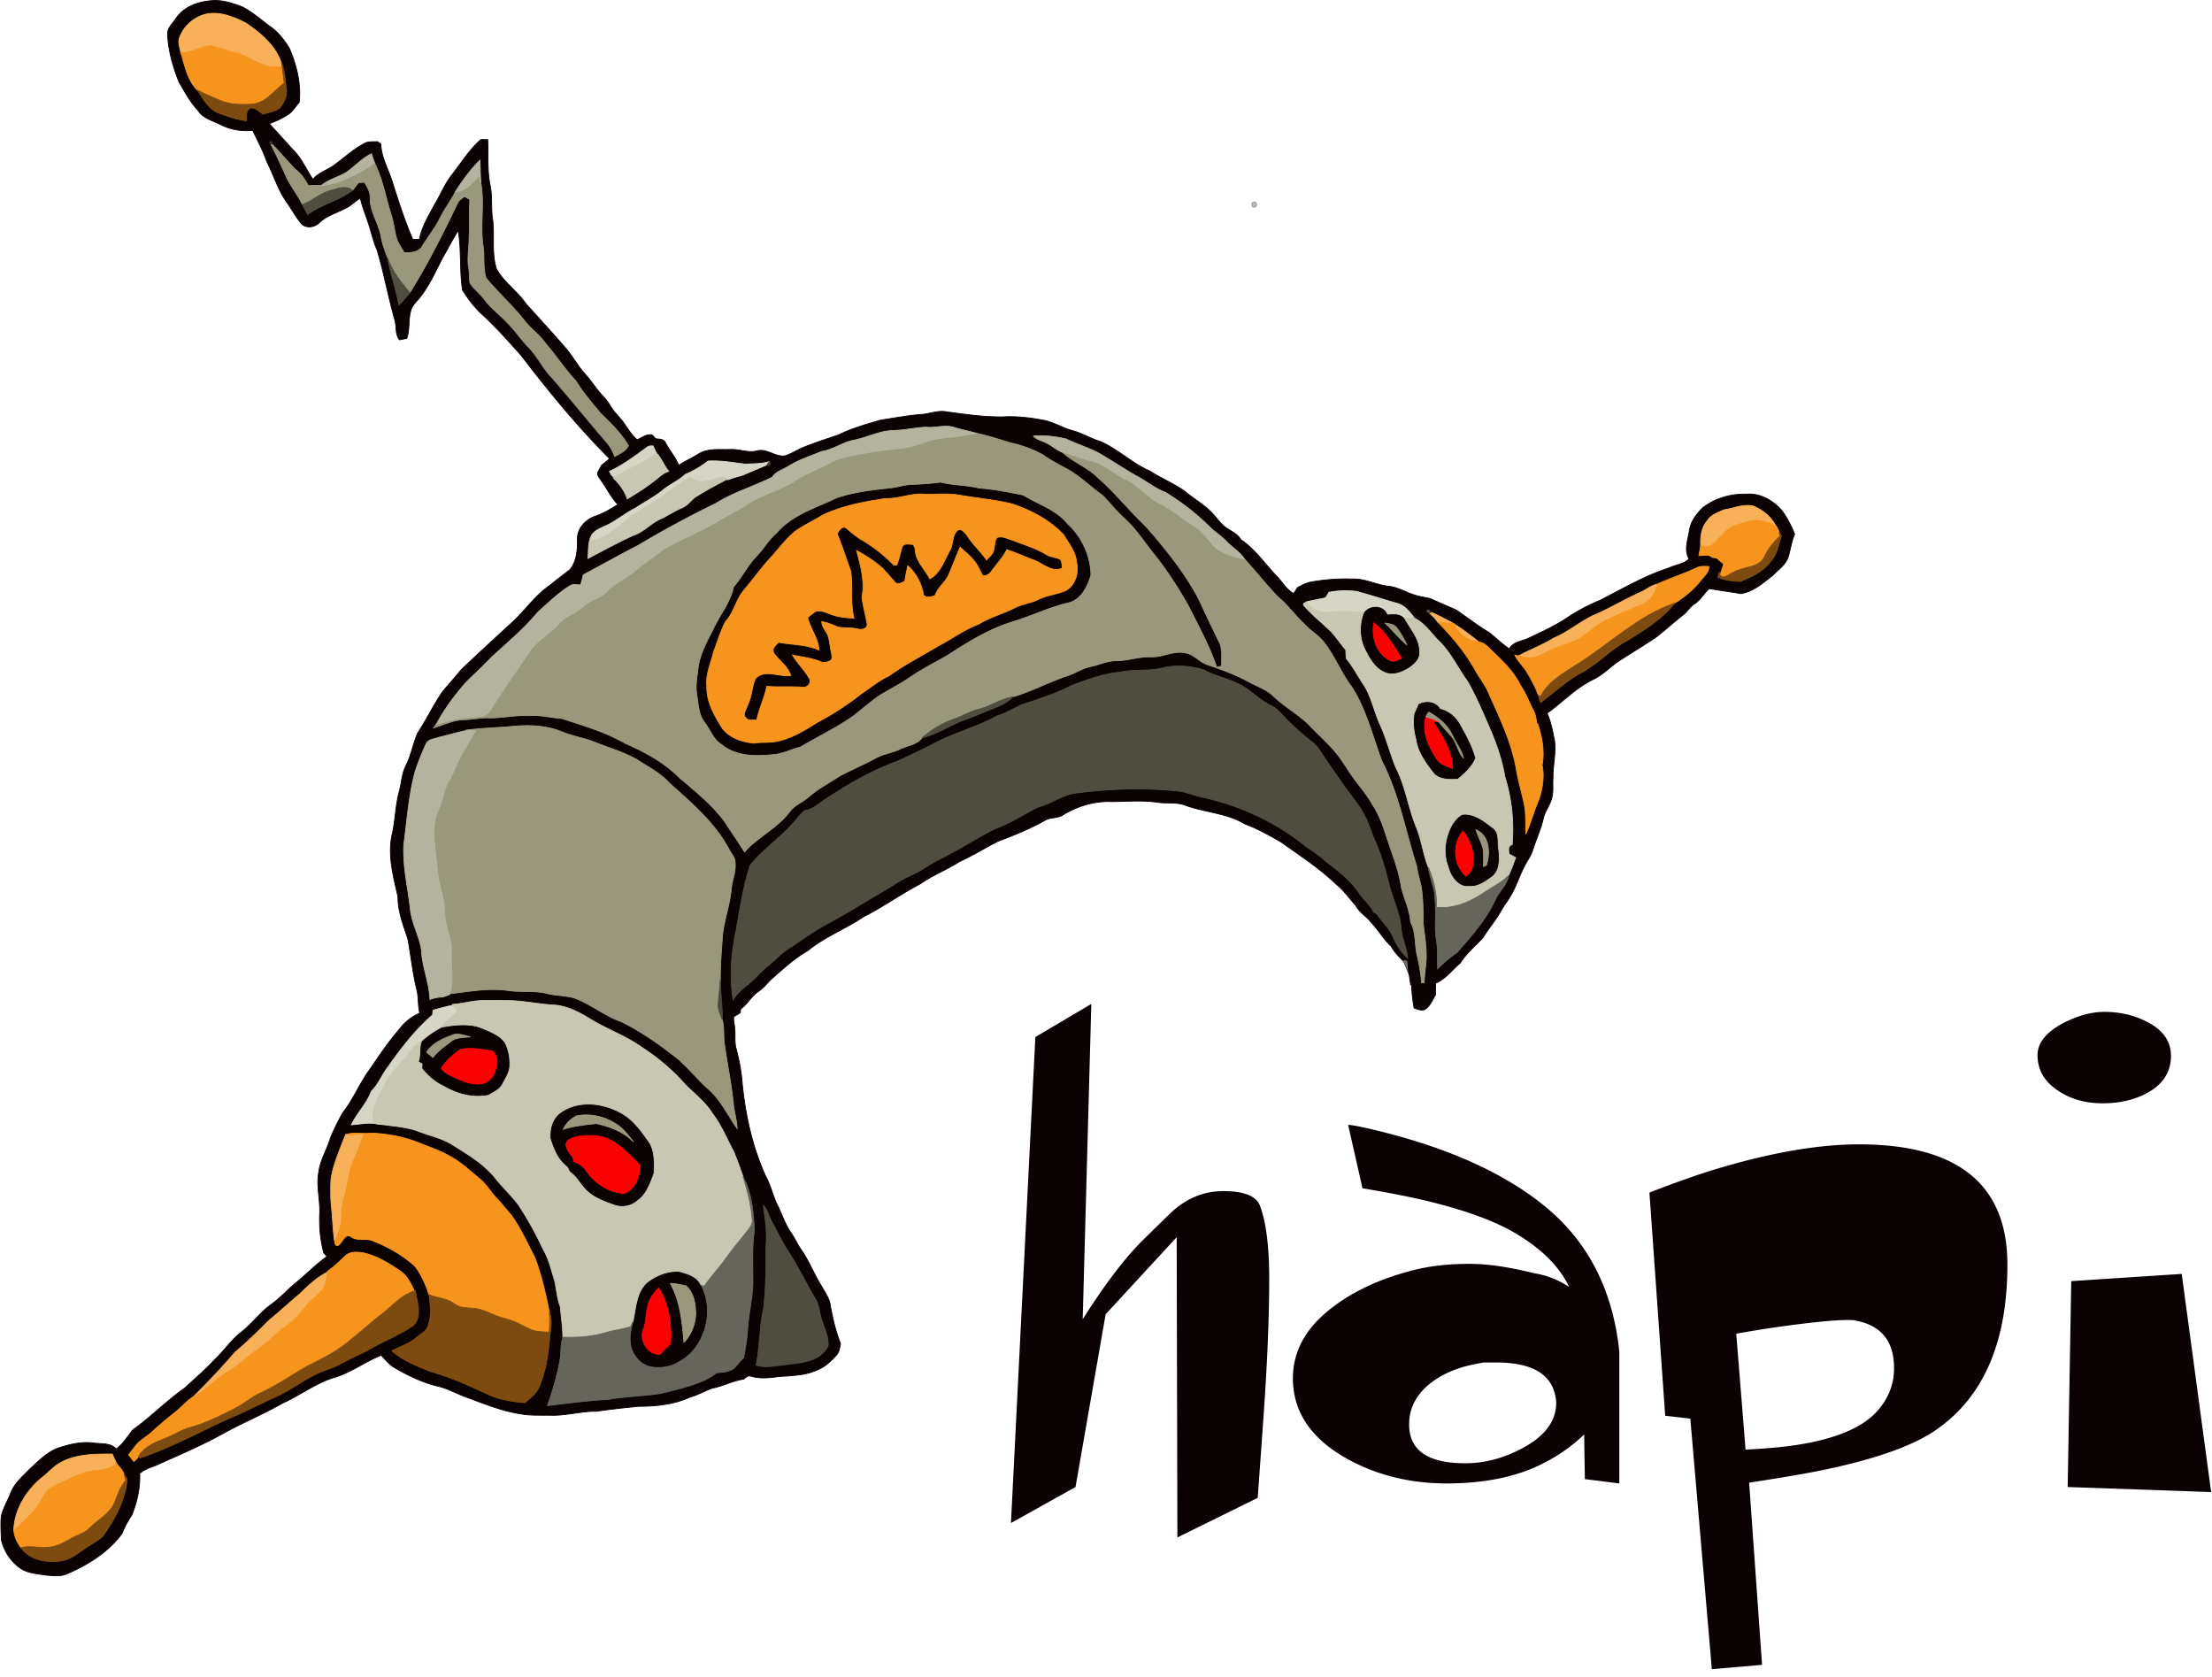 <svg width="2500" height="1895" viewBox="0 0 256 194" xmlns="http://www.w3.org/2000/svg" preserveAspectRatio="xMinYMin meet"><g stroke-width=".094" stroke="#0A0203" fill="#0A0203"><path d="M20.349 2.16c.866-1.335 2.5-1.944 4.014-2.073 1.27-.154 2.518.272 3.692.717 1.168.597 2.151 1.493 3.206 2.265.936.632 1.635 1.559 2.224 2.512.843 1.96 1.38 4.098 1.15 6.248-.364.424-.666.905-1.087 1.272-.72.531-1.548.89-2.374 1.215l2.709 2.984c1.004.982 1.563 2.299 2.328 3.458.67-.828 1.743-1.078 2.556-1.719 1.189-.87 2.28-1.903 3.62-2.543.416-.141.868-.073 1.3-.107l.395.28c.042 1.46.783 2.757 1.237 4.11.739 2.336 1.483 4.678 2.455 6.928.254.01.506-.006.76-.014.294-1.477 1.092-2.76 1.788-4.067.698-1.143 1.181-2.418 2.035-3.465 1.065-1.369 1.993-2.872 3.302-4.023l.79.02c.08 1.744-.08 3.504.263 5.23.299 1.318.093 2.679.303 4.004.25 1.91-.156 3.897.453 5.758.891 1.553 2.432 2.567 3.433 4.033 1.52 1.673 3.042 3.348 4.529 5.053.858.996 1.476 2.18 2.372 3.146.708.79 1.26 1.71 1.998 2.477.36.366.65.794.915 1.234.438.734 1.127 1.27 1.578 1.997.449.616.843 1.318 1.449 1.786.58-.215 1.078-.7 1.753-.535l.388.428c.398.065.924-.001 1.125.443.457.911 1.176 1.669 1.538 2.631.747-.488 1.57-.85 2.325-1.326 1.104-.667 2.419-.46 3.64-.507 1.047-.06 2.063.438 3.105.16 1.137-.3 2.08.721 3.215.581.706-.21 1.328-.62 1.995-.923 1.385-.561 2.804-1.03 4.221-1.498 1.534-.77 3.192-1.215 4.823-1.706 1.676-.255 3.346-.58 5.04-.695.867-.11 1.718-.446 2.603-.279 2.177.297 4.363.618 6.564.588 1.559-.091 3.121.095 4.653.381 1.239.227 2.304.948 3.522 1.243 1.074.325 2.051.91 3.126 1.24 2.025.89 3.637 2.507 5.668 3.393 1.318.84 2.773 1.443 4.054 2.34 1.038.883 2.26 1.536 3.192 2.547.564.567.987 1.283 1.667 1.726.595.404 1.292.71 1.672 1.362 1.637 1.085 2.74 2.768 4.094 4.162.667.674 1.135 1.583 1.99 2.043.163-.223.31-.458.458-.691.477-.246.957-.51 1.489-.623a22.412 22.412 0 0 1 4.843-.363c1.419-.065 2.702.65 4.09.825 1.169.091 2.171.768 3.285 1.074.654.222 1.377.215 2.008.522.877.417 1.78.77 2.662 1.176 1.273.871 2.49 1.825 3.818 2.612.775.613 1.475 1.326 2.309 1.869.451-.843 1.506-.858 2.272-1.254 1.595-.752 3.218-1.49 4.67-2.504a21.573 21.573 0 0 1 3.491-1.822c2.637-1.335 5.198-2.862 8.021-3.77.777-.37 1.7-.442 2.355-1.049-.629-1.037-.133-2.207.032-3.298.152-1.055.837-1.924 1.568-2.65 1.427-1.073 3.204-1.597 4.98-1.55 1.61-.154 3.142.718 4.172 1.916a12.284 12.284 0 0 1 1.458 2.705c-.349.817-.465 1.698-.707 2.546-.292.988-1.186 1.576-1.868 2.276-1.122.853-2.22 1.854-3.666 2.068-1.206-.218-2.425-.365-3.635-.58-.63.555-1.029 1.341-1.745 1.797-.465.297-.747.79-1.158 1.144-1.114.872-2.16 1.83-3.278 2.692-1.49 1.008-3.044 1.92-4.539 2.916-.898.67-1.703 1.48-2.728 1.963-1.999.97-3.537 2.631-5.329 3.912.469 1.02.663 2.133.88 3.23.162 1.426-.203 2.844-.191 4.273-.058.862.093 1.764-.231 2.588-.236.73-.74 1.343-.89 2.104-.286 1.247-.84 2.405-1.218 3.621-.205.704-.675 1.277-.991 1.93-.593 1.141-.964 2.395-1.646 3.494-.304.522-.688.993-.983 1.52-.613 1.145-1.487 2.112-2.151 3.22-.89.945-1.909 1.79-2.607 2.903-.939.808-1.695 1.85-2.86 2.35-.017.45-.027.898-.021 1.35-.337.572-.598 1.24-1.15 1.64-.421.267-.909.008-1.33-.11a18.82 18.82 0 0 1-.3-3.043l-.09.396c-.052-.404-.116-.809-.177-1.208a21.867 21.867 0 0 1-.174-1.7l-.648-.024c-.47-.484-.939-.975-1.258-1.574-.903-.824-1.487-1.917-2.337-2.783-.548-.684-1.353-1.15-1.764-1.936-.773-.834-1.413-1.799-2.315-2.503-1.95-1.867-4.224-3.332-6.409-4.895-1.336-.738-2.662-1.51-4.1-2.03-2.07-1.268-4.562-1.328-6.8-2.13-1.016-.43-2.132-.227-3.193-.364-1.828-.289-3.69-.1-5.53-.099-1.955-.07-3.893.54-5.557 1.55-.631.412-1.445.238-2.087.633-1.74.967-3.584 1.727-5.443 2.42-1.49.769-2.927 1.65-4.454 2.356-1.442.931-3.062 1.538-4.466 2.537-2.26 1.17-4.32 2.68-6.598 3.816-2.09 1.427-4.507 2.316-6.469 3.946-1.514.85-2.787 2.04-4.091 3.174-.55.501-.992 1.115-1.612 1.532-.815.53-1.256 1.459-2.052 2.019l-.07.475c-.25.146-.504.283-.742.45-.053.41.083.823.107 1.236.11.817-.06 1.66.178 2.464.364 1.369.62 2.77.714 4.186.388 3.63 1.184 7.242 2.704 10.566.6 1.068.827 2.293 1.375 3.384.47.952.813 1.97 1.368 2.878.553.743.906 1.613 1.45 2.363.89 1.314 1.453 2.817 2.308 4.152.357.68.856 1.315.964 2.098.27 1.528.627 3.05 1.195 4.496-.117.439-.135.941-.46 1.292-.608.696-1.298 1.354-2.163 1.707-1.417.678-3.013.692-4.547.802-1.048.151-2.128.265-3.162-.032-.356-.162-.63.143-.891.332-1.262.18-2.391.815-3.64 1.042-.876.325-1.69.804-2.6 1.05-1.829.834-3.87 1.048-5.86 1.048-1.64.156-3.274.338-4.905.573-1.776-.022-3.511.514-5.293.464-1.141-.027-2.293.049-3.424-.146-2.248-.33-4.357-1.216-6.478-1.993-1.071-.39-2.069-.975-3.187-1.225-1.855-.451-3.59-1.294-5.225-2.276-.509-.361-.894-.864-1.334-1.298-1.837.71-3.43 1.955-5.322 2.533-2.214.63-4.043 2.098-6.132 3.022-2.236 1.288-4.63 2.263-6.885 3.517-2.379 1.326-4.888 2.38-7.367 3.5-.747.356-1.615.523-2.234 1.108.059 1.658-.303 3.316-.932 4.839-.457.654-.818 1.36-1.118 2.1-1.555 2.128-3.855 3.555-6.223 4.605-.85.446-1.842.258-2.758.198-.92-.171-1.912-.222-2.723-.746-1.141-.768-1.953-1.99-2.264-3.337-.026-.915-.1-1.837-.002-2.748.223-.931.733-1.756 1.08-2.642.448-1.16 1.422-1.976 2.267-2.84.932-.855 1.854-1.79 3.027-2.305 1.378-.48 2.834-.847 4.304-.661.883.137 1.944-.043 2.614.686.826-.568 1.309-1.452 1.934-2.207 2.09-1.493 3.903-3.358 6.006-4.838 1.135-1.065 2.337-2.06 3.389-3.208 1.14-1.065 2.01-2.402 3.26-3.348 1.185-.941 2.082-2.199 3.308-3.084 1.073-.744 1.931-1.748 2.943-2.567 1.206-.98 2.281-2.117 3.56-3.005l-.372-.417c-.394-1.455-.534-2.951-.479-4.456.094-1.643-.415-3.279-.103-4.912.17-1.384.95-2.578 1.336-3.898.404-1.003.898-1.972 1.415-2.92 1.249-1.563 1.982-3.469 3.173-5.075 1.067-1.562 2.122-3.135 3.361-4.566a5.805 5.805 0 0 1 2.402-1.925c-.232-.913-.11-1.873-.358-2.782-.466-1.889-.661-3.83-1-5.743-.522-1.61-1.178-3.22-1.166-4.947-.524-2.335-1.208-4.763-.678-7.165.388-1.683.386-3.433.854-5.097.252-.982.288-2.032.773-2.939.602-1.202.803-2.558 1.36-3.774 1.025-1.555 1.82-3.256 2.884-4.785.73-.847 1.466-1.692 2.18-2.551 1.814-1.726 3.667-3.414 5.504-5.119 1.68-1.433 2.891-3.369 4.742-4.615.73-.623 1.51-1.181 2.262-1.775.814-.952.904-2.286.894-3.49-.07-1.256.915-2.313 2.035-2.705.943-.327 1.811-.819 2.647-1.364-.806-.833-1.286-1.906-1.977-2.826-.148-.254-.401-.488-.377-.806.127-.321.307-.616.474-.914.316-.24.618-.494.916-.757-3.705-3.715-7.043-7.783-10.233-11.95-1.366-1.542-2.745-3.065-4.234-4.487-1.012-.868-1.846-1.946-2.554-3.074-.356-2.28-.106-4.602-.501-6.878-.636.992-1.166 2.051-1.758 3.07-.85 1.607-1.568 3.308-2.724 4.724-.347.42-.768.806-.957 1.332-.366 1.078-.119 2.271-.51 3.343-.28.075-.568.113-.854.163-.51-.674-.307-1.55-.536-2.319-.773-2.682-1.253-5.44-2.06-8.112-.42-.943-.636-1.957-.956-2.934-.316-1.014-.742-1.989-.97-3.028-.464.284-.87.643-1.31.962-1.128.67-2.462.978-3.443 1.89-.555.557-1.622.702-2.137.023-.605-.759-1.078-1.617-1.635-2.412-1.01-1.434-1.506-3.14-2.3-4.69-.43-1.26-1.078-2.417-1.63-3.621a6.538 6.538 0 0 1-3.718-.659c-.917-.475-2.048-.712-2.624-1.662-.913-.958-1.514-2.137-2.186-3.266-.692-1.732-1.22-3.556-1.315-5.432-.086-.779.558-1.32.953-1.9l-.005.003zm.384 2.349c-.117.535.116 1.07.192 1.596.473 1.489.76 3.17 1.906 4.31.686 1.033 1.332 2.297 2.586 2.705 1.014.357 2.03.753 3.113.851.008-.518-.112-1.185.438-1.473.585-.052 1.02.372 1.44.712.648-.184 1.339-.297 1.92-.658.522-.636.959-1.448.812-2.303-.135-1.018-.178-2.07-.571-3.031l.035.245c-.607-2.12-2.376-3.567-4.098-4.767-1.404-.714-2.978-1.383-4.582-1.078-1.459.319-2.74 1.446-3.193 2.892l.002-.001zm10.623 12.228c.63 1.15 1.148 2.357 1.696 3.546.522 1.195 1.377 2.199 1.932 3.377.2.394.408.78.625 1.165 1.592-1.2 3.616-1.585 5.19-2.802l.71-.905.672-.022c.328.544.678 1.12.657 1.782-.039 1.618 1.001 2.958 1.264 4.509.144.847.469 1.643.756 2.447.332 1.846.957 3.623 1.315 5.467.447-.456.863-.94 1.256-1.44 2.112-3.352 3.866-6.914 5.594-10.476.174-.284.484-.443.733-.654l.616.344c-.086 1.504 0 3.01-.089 4.51.023 1.132-.247 2.265-.038 3.388.095.58.063 1.17.137 1.752.46.744 1.2 1.255 1.71 1.96.715.981 1.713 1.687 2.533 2.568.872.84 1.548 1.858 2.368 2.748.989.941 1.611 2.184 2.472 3.236 2.285 2.56 4.418 5.257 6.663 7.857.465.49.77 1.1 1.016 1.726.578-.321 1.313-.629 1.58-1.268-.837-1.42-2.02-2.586-3.202-3.71-.972-1.22-2.038-2.373-2.836-3.723-1.278-1.366-2.302-2.945-3.524-4.361-.697-1.005-1.72-1.7-2.463-2.663-1.373-1.736-3.023-3.215-4.437-4.91-.397-1.203-.15-2.484-.352-3.718-.352-2.423.178-4.894-.254-7.305-.077-.875-.064-1.753-.108-2.63-1.093 1.073-1.99 2.324-2.817 3.61-.558 1.095-1.305 2.077-1.851 3.178-.536 1.108-1.337 2.051-1.966 3.104-.407.78-1.378.846-2.147.804-.252-.477-.57-.92-.786-1.414-.297-.864-.368-1.786-.617-2.665-.692-2.103-1.019-4.33-2.026-6.316l-.352-1.038c-1.108.527-1.919 1.476-2.915 2.167-.942.52-2.001.808-2.865 1.476-.506.006-1.012.01-1.517.051-.385-.72-.843-1.411-1.514-1.893-1.07-.772-1.576-2.107-2.642-2.87l.08-.17c-.051-.67-.916-.002-.257.179v.002zm71.992 33.08c-1.612.042-3.054.85-4.62 1.133-1.27.274-2.342 1.093-3.636 1.283-1.274.55-2.625.946-3.808 1.694-.644.428-1.476.601-1.913 1.294-2.143 1.076-4.48 1.734-6.517 3.026a119.41 119.41 0 0 0-9.057 4.899c-2.124 1.077-4.189 2.262-6.296 3.366-.095.387-.193.774-.296 1.161-.437.023-.936-.147-1.314.15-1.326.832-2.437 1.95-3.615 2.975-1.612 1.94-3.548 3.561-5.4 5.26-.965 1.025-2.007 1.967-3.003 2.96-1.273 1.488-2.47 3.054-3.383 4.801-.116.124-.21.271-.313.408 1.13-.344 2.217-.896 3.419-.939.912-.019 1.813-.207 2.726-.228 1.624.087 3.217-.351 4.846-.244 1.3-.125 2.56.237 3.846.32 2.495.822 5.047 1.55 7.338 2.877 2.27.993 4.507 2.193 6.27 3.974 1.844 1.553 3.736 3.088 5.205 5.022.756 1.202 1.59 2.353 2.33 3.566 1.559-1.727 3.748-2.739 5.189-4.595.536-.778 1.444-1.106 2.147-1.689 1.11-1 2.444-1.683 3.68-2.5 1.403-.731 2.856-1.365 4.252-2.111.858-.469 1.847-.576 2.723-.995.873-.428 1.928-.503 2.576-1.314 1.6-.39 3.003-1.305 4.513-1.931.917-.347 1.842-.678 2.74-1.072 1.119-.499 2.377-.811 3.245-1.735 2.258-.667 4.33-1.812 6.568-2.53.82-.33 1.582-.812 2.46-.986.923-.182 1.791-.616 2.74-.659 1.43.035 2.795-.51 4.231-.45 1.374.058 2.662-.799 4.034-.44.934.163 1.555 1.02 2.44 1.326 1.632.567 3.269 1.148 4.79 1.98.914.489 1.91.854 2.723 1.513 1.286 1.306 2.931 2.17 4.25 3.439 1.16 1.25 2.485 2.342 3.5 3.723.408.572.809 1.149 1.19 1.741.813 1.318 1.93 2.417 2.666 3.788.904 1.309 1.345 2.85 1.851 4.344.565 1.724 1.256 3.427 1.506 5.238.324 1.358.992 2.631 1.078 4.05.648 1.193.439 2.592.765 3.87.247 1.027.404 2.078.513 3.13l.287.009c.042-.914.178-1.818.243-2.73.051-1.429-.21-2.842-.36-4.256.006-1.4-.006-2.812-.229-4.199-.192-.793-.41-1.583-.54-2.388-1.29-4.045-2.048-8.304-4.015-12.102-1.057-2.848-1.792-5.865-3.408-8.463-1.275-1.645-2.008-3.632-3.29-5.27-.648-.842-1.615-1.34-2.31-2.137-1.034-.958-1.834-2.143-2.934-3.03-1.387-1.423-2.605-3.002-3.952-4.462-.54-.843-1.43-1.337-2.1-2.056-.52-.541-1.142-.96-1.71-1.446a28.282 28.282 0 0 0-5.326-4.203c-1.246-.471-2.266-1.341-3.44-1.946-1.511-.86-2.943-1.852-4.464-2.696-1.166-.585-2.415-.966-3.586-1.54-1.235-.284-2.52-.455-3.789-.34.392.413.962.528 1.455.772.658.3 1.186.841 1.87 1.087 1.282 1.174 2.98 1.762 4.2 3.018 1.965 1.728 3.6 3.786 5.494 5.59 2.28 2.606 4.48 5.325 6.112 8.405.726 1.606 1.5 3.19 2.26 4.776.544.888.353 1.974.38 2.967l-.563.15c-.828-2.452-2.078-4.715-3.23-7.018-1.247-2.235-2.645-4.391-4.268-6.369-1.046-1.352-2.003-2.795-3.287-3.935-.87-.774-1.569-1.718-2.387-2.537-1.476-1.059-2.775-2.384-4.399-3.22-.866-.472-1.745-.927-2.545-1.51a13.888 13.888 0 0 0-3.797-1.403c-1.31-.402-2.614-.825-3.952-1.108-.828-.245-1.68-.402-2.506-.658-1.078-.366-2.196.107-3.295-.036-1.275.07-2.525.364-3.802.39h.004zM74.818 51.8c-1.37 1.003-2.736 2.027-4.28 2.74.13.278.268.597.609.654l-.183.09c.712.695 1.322 1.486 1.631 2.449 1.262-.773 2.525-1.566 3.66-2.526a4.141 4.141 0 0 1 1.133-.687c-.55-.644-.809-1.489-1.414-2.09-.138-.274-.265-.55-.384-.83-.275-.018-.563-.005-.773.2zm4.476 3.105c-.73.702-1.681 1.094-2.47 1.718-1.028.86-2.227 1.465-3.337 2.203-1.256.614-2.304 1.592-3.612 2.109-.519.257-1.116.49-1.414 1.025-.46.812-.314 1.773-.428 2.662 1.726-.906 3.448-1.833 5.216-2.658 1.197-.373 2.031-1.392 3.162-1.9.868-.39 1.652-.951 2.534-1.314.608-.261 1.006-.813 1.507-1.221 1.193-.751 2.432-1.422 3.684-2.07l.09.06a12.2 12.2 0 0 1 1.591-.493c.988-.407 1.968-.828 2.952-1.24.236.333.685-.283.26-.36-.92.254-1.886.24-2.83.276-1.413-.184-2.826-.433-4.256-.353a11.599 11.599 0 0 1-2.65 1.557h.001zm120.227 4.085c-.71.321-1.52.59-1.955 1.29-.678.806-.783 1.894-.743 2.908l-.206 1.095c.513.028 1.125-.205 1.547.21l.487.062c.271.233.544.46.83.68l-.396 1.319-.127-.313-.13.565c.802.348 1.715.42 2.583.479 1.252-.535 2.601-1.093 3.438-2.24.809-.823 1-1.993 1.31-3.058l-.247-.39c-.095-.278-.203-.562-.41-.772-.532-1.059-1.504-1.799-2.562-2.263-1.168-.287-2.28.266-3.418.426l-.001.002zm-3.154 6.71c-1.478.704-3.04 1.185-4.524 1.874l-.004.014c-.76.133-1.334.676-2.025.971-1.877.832-3.632 1.923-5.527 2.708-1.536.757-2.856 1.897-4.444 2.554-1.313.807-2.75 1.365-4.109 2.073l-.41-.09c.347.731.97 1.272 1.386 1.96.5.854.993 1.723 1.318 2.669.066.29.165.572.264.858 1.602-1.198 3.078-2.603 4.865-3.538 1.874-1.018 3.313-2.687 5.217-3.655 1.957-1.237 3.994-2.458 5.447-4.312 1.112-.701 2.16-1.545 2.982-2.586.392-.505.962-.954.972-1.651-.474-.02-.974-.066-1.408.151zm-42.575 2.843a7.288 7.288 0 0 1-.388.628c-.726.171-1.468.267-2.188.473-.159.111-.501.158-.32.415.985 1.144 2.19 2.062 3.255 3.123.555.658 1.065 1.358 1.6 2.038.008.319.027.64.046.96.795.953 1.364 2.065 2.052 3.093.886 1.41 1.19 3.078 1.877 4.58.716 1.576 1.144 3.263 1.78 4.87 1.128 2.15 1.452 4.598 2.346 6.841.674 1.555.832 3.272 1.48 4.84.125 1.28.778 2.453.75 3.758.16 1.57-.108 3.16.167 4.72.197 1.06.058 2.139.12 3.21.722-.673 1.448-1.34 2.272-1.888 1.622-1.886 3.348-3.756 4.396-6.05.42-1.014 1.383-1.731 1.565-2.852.297-.68.555-1.377.815-2.073l-.768-.408c-.062-.417-.161-.941.362-1.093a20.791 20.791 0 0 0-.851-7.861c-.314-1.843-.911-3.623-1.64-5.338-.826-1.902-1.627-3.818-2.639-5.625-1.09-1.49-1.878-3.2-3.16-4.543-1.006-.941-1.74-2.208-3.016-2.826-.553-.712-1.15-1.532-2.076-1.739-1.56-.451-3.108-.956-4.676-1.375-1.052-.109-2.124-.103-3.162.12v.002zm11.303 2.026c-.097.256.002.374.299.355a4.81 4.81 0 0 1 1.02 1.086l.01.002c1.6 1.643 3.112 3.407 4.24 5.422.51.978 1.25 1.816 1.657 2.853 1.256 2.802 2.615 5.612 3.153 8.669.224 1.34.614 2.646.895 3.976.26 1.177.18 2.387.208 3.582.595-1.274.927-2.654 1.503-3.937.437-1.302.667-2.68.394-4.042.294-1.615-.006-3.247-.517-4.785l-.102-.012c-.07-.49-.125-.993-.345-1.438-.522-.975-.885-2.026-1.515-2.943-.763-1.576-2.022-2.81-3.278-3.986-.453-.441-.884-1.001-1.555-1.074-.915-.734-1.847-1.456-2.847-2.066l-.049-.091-.245-.015.184.009c-.854-.452-1.707-.91-2.59-1.294-.076-.297-.25-.39-.523-.27l.003-.001zm-30.626 6.737c-1.58.404-3.233.083-4.818.472-1.94.173-3.781.854-5.594 1.528-1.855.982-3.865 1.593-5.848 2.252-.912.44-1.789.958-2.763 1.26-2.268 1.263-4.806 1.911-7.113 3.099-1.376.75-2.822 1.36-4.223 2.066-3.077 1.106-5.939 2.733-8.656 4.547-.765.48-1.443 1.182-2.383 1.276-.343.344-.671.706-.979 1.085-1.516 1.843-3.526 3.174-5.074 4.986a1.27 1.27 0 0 0-.292.498c-.746 2.436-1.133 4.956-1.565 7.463-.564 2.58-.72 5.26-.314 7.875.636-1.16 1.847-1.767 2.714-2.714.777-.851 1.726-1.515 2.545-2.32.81-.786 1.817-1.307 2.722-1.964 1.978-1.435 4.206-2.453 6.277-3.735 1.571-.98 3.198-1.864 4.755-2.865a12.766 12.766 0 0 1 1.711-.905c1.127-.501 2.107-1.27 3.214-1.812 2.158-1.063 4.18-2.383 6.317-3.482 1.792-.62 3.362-1.722 5.062-2.537 1.578-.398 2.912-1.512 4.565-1.64 3.865-.497 7.783-.603 11.663-.203.947.113 1.824.52 2.756.708 4.331.948 8.472 2.85 11.937 5.65.783.557 1.605 1.061 2.302 1.733 1.425 1.108 2.929 2.205 3.933 3.743.5.765 1.275 1.32 1.652 2.171l.4.231c.56.911 1.432 1.602 1.839 2.612.388.943.953 1.809 1.703 2.5-.12-1.207-.666-2.316-.767-3.525-.125-1.673-.908-3.183-1.322-4.784-.464-1.795-.93-3.604-1.704-5.292-.428-.952-.684-1.972-1.182-2.891-.642-1.285-1.62-2.346-2.431-3.518-.75-1.1-1.538-2.173-2.267-3.285-.402-.586-.75-1.234-1.322-1.673-1.181-.94-2.332-1.928-3.359-3.04-.461-.488-.92-1.005-1.542-1.283-1.435-.683-2.473-2.002-3.966-2.58-1.203-.607-2.559-.817-3.725-1.506-1.566-.454-3.26-.618-4.857-.201zM58.716 84.11c-1.599.1-3.204.173-4.792.374l.251.01c-1.141.208-2.249.573-3.383.817-.508.197-1.221.203-1.484.77a31.42 31.42 0 0 0-1.235 3.104c-.779 2.79-.957 5.695-1.338 8.557-.131 2.503.466 4.956.75 7.426.163 1.658 1.042 3.12 1.288 4.759.08 1.948.924 3.769.983 5.723.472-.185.97-.275 1.478-.278.256-.094.515-.188.775-.274l.027-.098c2.264-.279 4.554-.706 6.835-.381 1.468.228 2.98-.035 4.43.342 1.029.259 2.105.22 3.128.505 1.932.693 3.535 2.083 5.486 2.76 2.38 1.174 4.557 2.72 6.63 4.376 1.306 1.17 2.405 2.554 3.739 3.692 1.247 1.238 2.022 2.855 3.024 4.288-.027-.983-.352-1.924-.432-2.9-.236-2.293-.708-4.549-1.028-6.829-.152-.953.01-1.95-.271-2.88.08-1.564-.233-3.11-.21-4.672-.017-1.726.15-3.44.256-5.159.235-1.847.891-3.619 1.032-5.48.125-.934.525-1.83.425-2.79.046-.624-.453-1.07-.703-1.59-1.658-3.116-4.386-5.413-6.966-7.719-1.029-1.16-2.433-1.835-3.706-2.665-1.528-.877-3.23-1.356-4.852-2.009-1.239-.51-2.586-.68-3.819-1.21-1.999-.826-4.206-.817-6.318-.569zm-6.362 32.108l.079.096c-.784.151-1.555.364-2.32.586l-.048.54c-1.99 1.724-3.62 3.825-5.125 5.979-.726.896-1.106 2.04-1.958 2.838-.514 1.435-1.664 2.521-2.312 3.893.987-.057 1.984-.317 2.967-.096l.657.073c1.368.194 2.766.282 4.079.75 1.273.514 2.647.773 3.837 1.487 1.902 1.195 3.93 2.349 5.3 4.19.808.954 1.706 1.83 2.471 2.821a41.201 41.201 0 0 1 2.887 5.185c.665 1.142.951 2.442 1.337 3.696.214.99.286 2.01.645 2.966.1 1.181.276 2.357.296 3.548-.313.79-.17 1.673-.323 2.499-.312 1.837-.851 3.627-1.46 5.383 2.34-.282 4.68-.605 7.037-.72 1.868-.349 3.774-.36 5.653-.636 1.037-.138 2.035-.48 3.052-.73 1.324-.408 2.702-.8 3.795-1.706.666-.077 1.383-.087 1.964-.468.425-.408.783-.885 1.203-1.298.215-1.093.406-2.194.465-3.306.095-2.005.699-3.961.598-5.978.002-1.795-.102-3.596.18-5.376-.095-2.124-.29-4.35-1.307-6.256a44.985 44.985 0 0 0-1.144-3.032c-.779-1.44-1.38-2.986-2.4-4.282-.953-1.566-2.512-2.576-3.679-3.952a24.044 24.044 0 0 0-4.43-3.672c-1.877-1.363-4.092-2.125-6.06-3.335-1.249-.77-2.6-1.476-4.083-1.605-1.711-.079-3.395-.455-5.106-.52-1.338-.001-2.682-.07-4.016.04-.915.112-1.81.35-2.73.399v-.001zM40.01 131.286l-.205.484-.24.607c-.501 1.33-1.056 2.658-1.26 4.079-.039.996-.057 2.001.034 2.998.167 1.412.167 2.838.4 4.243.014.302.217.612.497.327.425-.33.697-1.309 1.366-.94.743.59 1.724.136 2.541.492 1.78.704 3.493 1.656 4.905 2.966.725.974 1.238 2.118 1.606 3.275.159 1.161.309 2.37-.085 3.506-.155.703-.877 1.005-1.362 1.447-.832.717-1.898 1.034-2.851 1.538 1.277 1.142 2.893 1.754 4.452 2.385 2.213.624 4.327 1.546 6.405 2.53 1.408.692 2.978.969 4.53 1.082.658-.54 1.37-1.08 1.69-1.906.706-1.683 1-3.512 1.153-5.324.08-1.085.432-2.207-.015-3.262-.41-2.128-.9-4.246-1.663-6.275-.85-1.662-1.635-3.369-2.709-4.898-.602-.68-1.154-1.4-1.78-2.058-.667-.696-1.144-1.567-1.902-2.177-1.125-.928-2.188-1.959-3.495-2.63-1.02-.619-2.165-.97-3.258-1.427-1.824-.755-3.787-1.151-5.754-1.234-.996.124-2.03-.139-3 .171v.001zm48.332 8.172c.197 1.555.464 3.121.303 4.695.01 2.395.002 4.797-.271 7.182-.487 2.18-.42 4.439-.87 6.629 1.196.385 2.456.002 3.671-.079 1.7-.218 3.849-.385 4.668-2.184.053-1.042-.432-2.004-.743-2.968-.283-.811-.29-1.72-.754-2.46-1.11-1.885-2.046-3.876-3.268-5.69-.64-1.02-1.148-2.117-1.733-3.167-.362-.64-.498-1.408-1.004-1.958h.001zm-48.4 5.884c-.647.629-1.306 1.25-2.045 1.773l-.009.082c-1.206.622-2.218 1.553-3.173 2.506-1.197.997-2.338 2.06-3.546 3.046-1.289 1.268-2.556 2.558-3.956 3.705-1.51 1.777-3.128 3.46-4.776 5.11-.832.528-1.463 1.306-2.239 1.911a44.335 44.335 0 0 0-2.647 2.246c-.59.55-1.35.907-1.847 1.56-.276.348-.542.703-.822 1.05.203.254.407.513.604.776l.408-.36.161-.265.131.216c4.052-1.31 7.726-3.53 11.655-5.15l3.77-1.795c2.2-.89 3.999-2.584 6.282-3.279.81-.271 1.56-.688 2.313-1.085.974-.524 2.01-.926 2.956-1.501 1.56-.856 3.24-1.506 4.695-2.541 1.051-1.094.401-2.717.2-4.015l-.108.044c-.41-.87-.83-1.8-1.671-2.333-1.311-.888-2.699-1.751-4.261-2.081-.702-.094-1.53-.176-2.076.378l.002.002zM7.155 169.17c-.875.42-1.493 1.195-2.253 1.777-1.838 1.49-3.22 3.698-3.306 6.122.075.747.39 1.433.84 2.028 1.067 1.463 3.062 1.781 4.735 1.497 1.3-.237 2.249-1.225 3.354-1.869.506-.323 1.065-.601 1.449-1.078 1.37-1.912 2.53-4.08 2.75-6.466a3.895 3.895 0 0 0-.354-.58c-.18-.468-.515-.849-.85-1.208A17.55 17.55 0 0 1 13 168.25c-1.967.001-4.05-.01-5.845.922v-.002z"/><path d="M105.686 56.046c1.06-.039 2.12-.107 3.17-.259 1.455.379 2.974.317 4.433.685 1.73.117 3.429.464 5.125.808 1.748 1.072 3.84 1.693 5.174 3.352 1.623 1.499 2.62 3.66 2.669 5.88-.364 1.374-1.18 2.968-2.692 3.263-2.27.554-4.382 1.596-6.62 2.25-2.539.825-4.826 2.206-7.047 3.664-1.43.86-2.94 1.578-4.323 2.52-1.22.84-2.535 1.524-3.806 2.281-1.033.736-2 1.564-2.995 2.35-1.949 1.378-4.11 2.393-6.155 3.613-.98.218-1.879.718-2.883.836-2.11.233-4.5.31-6.233-1.138-.951-.58-1.298-1.689-1.946-2.538-.72-.907-.733-2.105-.911-3.198-.152-.933-.023-1.874.112-2.798.123-1.728.996-3.268 1.762-4.776.748-1.673 2.006-3.1 2.374-4.938.968-1.09 1.6-2.439 2.607-3.497.847-.862 1.435-1.949 2.364-2.734 1.803-2.116 4.548-2.915 6.966-4.07 1.964-.678 4.05-.914 6.104-1.134.927-.079 1.815-.425 2.75-.424l.001.002zm-3.188 1.639c-2.482.374-5 .823-7.281 1.923-1.01.61-2.08 1.119-3.059 1.779-1.317 1.022-2.257 2.434-3.407 3.625-.887 1.042-1.703 2.143-2.586 3.19-.968 1.111-1.209 2.669-2.216 3.753-.565 1.097-.92 2.303-1.362 3.458-.296 1.307-.921 2.558-.782 3.933-.08 1.84.875 3.47 1.814 4.964.885 1.098 2.28 1.551 3.632 1.682.846-.154 1.717-.021 2.562-.197 1.743-.314 3.277-1.272 4.757-2.201a33.407 33.407 0 0 0 5.19-3.381c1.029-.683 1.982-1.49 3.113-2.002 1.796-1.305 3.78-2.303 5.674-3.45 1.59-.823 3.036-1.907 4.72-2.545 1.333-.824 2.853-1.204 4.236-1.923.885-.424 1.887-.522 2.764-.974.991-.48 2.116-.553 3.116-1.005 1.082-.644 1.497-2.073 1.205-3.263-.085-1.207-.894-2.14-1.467-3.14-1.595-1.705-3.709-2.817-5.886-3.572-1.986-.514-4.037-.661-6.05-1.022-1.466-.272-2.96-.075-4.436-.146-1.442-.064-2.808.569-4.25.514z"/><path d="M96.889 61.764c.228-.369.455-.886.987-.714.645.535 1.266 1.11 2.015 1.506 1.292.789 2.499 1.734 3.554 2.827l.349-.013c.254-.663.407-1.356.597-2.039.21-.564.876-.331 1.324-.33l.197.476c.002 1.395 1.105 2.35 1.705 3.5 1.22-.675 1.651-2.125 2.31-3.274.46-.751.202-1.9 1.005-2.417.5-.057.799.428 1.059.776.652.97 1.5 1.78 2.19 2.721.337-.372.788-.712.851-1.249.127-.445.03-.992.384-1.34.567-.202 1.132.12 1.668.278 1.33.524 2.718.918 3.954 1.657.506.34 1.136.344 1.68.586.206.295.174.678.242 1.02-1.21.561-2.228-.522-3.306-.922-1.06-.37-2.065-.876-3.139-1.202-.438.922-1.171 1.643-1.75 2.473-.228.347-.611.598-1.037.514-.254-.417-.421-.88-.686-1.285-.495-.8-1.257-1.365-1.923-2.007-.444 1.023-.834 2.069-1.277 3.093-.375.952-1.298 1.54-1.628 2.522-.447.147-.922.288-1.327-.04-.203-1.303-.84-2.546-1.83-3.416-.12.592-.245 1.185-.338 1.783-.324.15-.689.404-1.051.214l-1.49-1.679c-.922-.812-1.958-1.488-3.032-2.074.439 1.753.99 3.598.608 5.411.134 1.018.411 2.009.598 3.015.13.576-.576.794-1.012.659-.759-.18-1.538-.116-2.3-.214-.633-.253-1.257-.541-1.936-.653.024.627.488 1.072.723 1.62.212.605.22 1.255.377 1.875.046.315.167.661-.002.961-.372.24-.854.372-1.269.164-1.029-.406-2.128-.532-3.205-.74.56.944 1.363 1.71 1.917 2.653.34.464-.148 1.127-.675 1.065-1.407-.117-2.817.013-4.224-.108-.267 1.345-.904 2.57-1.16 3.92-.412-.079-.954.126-1.252-.257-.466-.417.072-1.018.188-1.49.481-.965.496-2.073.891-3.057 1.08-1.174 2.754-.16 4.096-.374-.328-1.048-1.256-1.654-1.887-2.477-.4-.548.106-1.031.515-1.352 1.55.287 3.193.229 4.66.888-.109-1.362-1.003-2.462-1.327-3.76.313-.249.612-.523.957-.726.59-.145 1.15.133 1.69.332.862.342 1.797.415 2.714.466-.447-1.79-.102-3.642-.371-5.443-.523-1.44-.987-2.905-1.57-4.323h-.001zM157.826 70.855c.654-.943 2.317-.947 2.766.203.686-.031 1.483-.143 1.97.477.686 1.264 1.814 2.439 1.735 3.982.058.73-.531 1.275-1.06 1.67-.807.54-1.816 1.006-2.794.702-1.206-.408-1.91-1.585-2.449-2.67-.686-1.34-.714-2.968-.167-4.365v.001zm1.165 1.213c-.29 1.606.282 3.47 1.756 4.294.465.33 1.02-.01 1.475-.18-.934-1.471-1.821-3.043-3.23-4.114zm1.311.026c.873.815 1.608 1.766 2.52 2.534-.323-.697-.7-1.375-1.17-1.98-.308-.439-.881-.452-1.35-.554zM164.14 81.453c.863-.468 2.021-.348 2.576.535.955.23 1.75.886 2.247 1.73.712 1.289 1.455 2.578 1.826 4.02-.43 1.014-1.246 1.766-2.084 2.434-.987.036-2.19.098-2.866-.777-.86-1.13-1.764-2.335-1.963-3.787-.273-.995-.385-2.022-.218-3.046.17-.364.328-.735.483-1.108zm.876 1.506c-.509 1.805.39 3.572 1.374 5.025.438.51 1.118.695 1.717.939-.046-2.036-1.154-3.788-2.26-5.407l.653-.015c.457.58.962 1.124 1.457 1.675.65.753.75 1.825 1.428 2.554-.248-.997-.922-1.799-1.334-2.723-.558-1.172-1.597-1.984-2.69-2.611a3.307 3.307 0 0 0-.345.564zM169.303 94.223c1.36-.116 2.491.819 3.514 1.595.8.623.438 1.707.653 2.565.086 1.048.15 2.35-.767 3.07-.775.557-1.624 1.201-2.633 1.118-1.332.173-2.202-1.165-2.486-2.307-.616-1.605-.339-3.448.509-4.911.313-.447.678-.95 1.211-1.13zm1.508 1.787c.236.736.617 1.418.82 2.165.099.692.05 1.399.054 2.098l.328-.154c.487-1.425.375-3.452-1.203-4.109h.001zm-1.152 5.381c.275-.316.692-.588.733-1.048.356-1.482-.191-3.002-1.066-4.19-1.292 1.476-1.132 3.932.333 5.238zM51.091 118.85c1.445-.247 2.972-.45 4.4-.003 1.052.447 2.247.821 2.963 1.784a5.53 5.53 0 0 1 .553 2.577c.019.824-.477 1.525-.837 2.227-.322.663-1.04.924-1.618 1.298-1.78.37-3.636-.113-5.187-1.027-1.007-.464-1.857-1.202-2.545-2.073l.027-.526-.44-.242c.321-.786.044-1.67.4-2.442.693-.624 1.47-1.131 2.285-1.575v.001zm1.258.919c-1.105.425-2.308.932-2.976 1.978.237.206.474.416.72.616.574-.748 1.362-1.281 2.095-1.856.64-.514 1.495-.434 2.26-.535-.69-.112-1.405-.503-2.099-.203zm-1.266 3.873c.366.515.976.755 1.519 1.03.908.419 1.876.836 2.897.75.864-.043 1.637-.717 1.821-1.57.34-.74.313-1.654-.3-2.237-1.25-.178-2.553-.471-3.793-.159-.795.629-1.672 1.26-2.143 2.186h-.001zM64.903 128.705c2.222-1.534 5.279-1.057 7.439.357 1.15.763 1.942 1.924 2.74 3.026.742 1.078.64 2.456.614 3.7-.447 1.143-.849 2.402-1.895 3.139a2.712 2.712 0 0 1-2.576.566c-1.073-.376-2.181-.746-3.072-1.482-.873-.692-1.318-1.794-2.24-2.431-.114-.231-.19-.488-.402-.641-.983-.79-1.467-2.002-1.834-3.174-.093-1.16.233-2.379 1.226-3.059v-.001zm.273 1.974c1.24-.4 2.53-.514 3.81-.676 1.574.349 3.178.937 4.332 2.122-.595-.74-1.169-1.529-1.978-2.047-1.34-.884-3.022-1.262-4.6-.962a3.476 3.476 0 0 0-1.564 1.563zm.765 1.157c-.94.455-.102 1.576.38 2.085l.074.484c.593.207 1.132.554 1.474 1.1.996 1.42 2.574 2.472 4.314 2.592 1.333-.4 1.887-2.015 1.886-3.294-1.445-1.403-2.9-3.114-5.013-3.385-1.038-.039-2.173-.099-3.113.42l-.002-.002zM74.794 148.463c1.063-.864 2.423-1.425 3.801-1.352.976.253 2.114.586 2.55 1.61 1.644 2.997.437 7.3-2.597 8.89-.974.606-2.183.743-3.298.547-1.167-.288-2.058-1.358-2.272-2.532-.17-.914.053-1.835.28-2.717.339-1.525.356-3.272 1.535-4.447h.001zm2.78.038c1.162 2.082 1.365 4.495 1.587 6.825a5.053 5.053 0 0 0 1.358-3.475c-.053-1.104-.254-2.314-1.132-3.07-.6-.128-1.2-.26-1.811-.28h-.001zm-2.573 2.518c-.282.892-.201 1.852-.513 2.735-.59 1.25.485 3.12 1.93 2.939.373-.42.773-.813 1.193-1.181.144-2.219-.17-4.558-1.367-6.466-.567.54-1.073 1.187-1.243 1.972z"/></g><g stroke-width=".094" stroke="#F8B059" fill="#F8B059"><path d="M20.733 4.509c.452-1.446 1.734-2.573 3.193-2.892 1.604-.305 3.177.364 4.582 1.078 1.721 1.2 3.49 2.648 4.098 4.768l.034.211c-1.845.45-3.405-.894-5.032-1.5-1.108-.192-2.142-.66-3.237-.889-1.18.126-2.234.821-3.446.82-.076-.527-.309-1.061-.192-1.596zM199.52 58.991c1.138-.16 2.25-.712 3.42-.425 1.056.464 2.029 1.204 2.56 2.263-.948-.404-2.007-.813-3.04-.514-1.02.297-2.155.511-2.921 1.315-.506.488-.904 1.09-1.483 1.498-.39.15-.828.042-1.233.061-.04-1.014.066-2.103.743-2.908.437-.7 1.246-.97 1.955-1.29zM189.814 68.56c.69-.295 1.265-.838 2.025-.97-.229 1.058-.91 2.035-1.938 2.43a51.43 51.43 0 0 0-4.153 1.825c-1.205.588-2.103 1.652-3.312 2.233-.85.411-1.781.601-2.638.997-.722.308-1.385.76-2.147.966-.64.167-1.292-.012-1.917-.147 1.36-.708 2.796-1.266 4.109-2.073 1.588-.656 2.908-1.796 4.444-2.554 1.895-.785 3.651-1.876 5.527-2.708v.001zM165.394 70.924l.224-.086c.884.386 1.737.843 2.59 1.294l-.184-.008c-.533-.028-1.067-.07-1.6-.112l-.01-.002a4.828 4.828 0 0 0-1.02-1.086zM168.319 72.23c1 .61 1.931 1.333 2.847 2.067-1.24-.11-2.406-.858-2.847-2.066zM39.805 131.77l.205-.484c.7.047 1.396-.026 2.091-.092-.328 1.08-.764 2.122-1.2 3.161-.575 1.363-.658 2.86-1.075 4.27-.228.755-.303 1.544-.304 2.33.021.979-.485 1.842-.782 2.743-.233-1.405-.233-2.831-.4-4.243-.092-.997-.073-2.002-.035-2.998.203-1.42.759-2.749 1.26-4.08l.24-.606v-.001zM34.716 149.703c.955-.953 1.967-1.884 3.173-2.506-.085.67-.123 1.396-.522 1.971-.497.702-1.279 1.121-1.813 1.79-.538.67-1.046 1.376-1.72 1.92-.777.635-1.616 1.195-2.321 1.918-.93.944-2.118 1.56-3.113 2.423-.574.494-1.153.99-1.814 1.37-1.51.81-2.594 2.228-4.149 2.974 1.648-1.649 3.266-3.332 4.776-5.11 1.4-1.146 2.666-2.435 3.956-3.704 1.208-.986 2.349-2.049 3.546-3.046zM7.154 169.169c1.797-.93 3.878-.92 5.845-.922.163.385.328.77.52 1.144-.77.475-1.636.774-2.544.785-1.314.073-2.468.76-3.648 1.276-.694.33-1.467.599-1.974 1.213-.542.682-.84 1.533-1.434 2.18-.73.785-1.479 1.563-2.326 2.222.087-2.423 1.468-4.633 3.306-6.122.76-.58 1.379-1.357 2.254-1.777h.001z"/></g><g stroke-width=".094" stroke="#F6941E" fill="#F6941E"><path d="M20.925 6.105c1.212.001 2.267-.693 3.446-.82 1.095.229 2.129.697 3.237.89 1.627.605 3.187 1.949 5.032 1.499l.26 1.923c-1.213.918-2.221 2.436-3.88 2.464-1.185.057-2.42.047-3.532-.432-.898-.373-1.798-.751-2.656-1.215-1.146-1.14-1.434-2.821-1.906-4.31zM102.5 57.685c1.442.055 2.808-.577 4.25-.514 1.476.07 2.97-.126 4.435.146 2.015.36 4.065.509 6.051 1.022 2.177.755 4.291 1.867 5.885 3.572.574 1 1.383 1.933 1.468 3.14.292 1.19-.122 2.62-1.206 3.263-1 .452-2.124.524-3.115 1.005-.877.452-1.879.55-2.764.974-1.383.718-2.903 1.1-4.236 1.923-1.684.637-3.13 1.722-4.72 2.545-1.894 1.147-3.878 2.146-5.675 3.45-1.13.514-2.083 1.32-3.113 2.002a33.265 33.265 0 0 1-5.189 3.38c-1.48.929-3.014 1.887-4.757 2.202-.845.176-1.716.043-2.563.197-1.35-.13-2.746-.584-3.631-1.682-.939-1.494-1.894-3.125-1.814-4.964-.14-1.375.485-2.626.782-3.933.442-1.155.796-2.361 1.362-3.458 1.006-1.085 1.247-2.642 2.216-3.754.883-1.046 1.699-2.147 2.586-3.189 1.15-1.19 2.09-2.603 3.407-3.625.979-.661 2.048-1.17 3.058-1.78 2.281-1.099 4.8-1.548 7.282-1.922zm-5.611 4.079c.582 1.417 1.046 2.882 1.57 4.323.268 1.8-.077 3.653.37 5.443-.917-.051-1.851-.124-2.713-.466-.54-.2-1.101-.477-1.69-.332-.346.203-.644.477-.958.725.324 1.298 1.218 2.398 1.326 3.76-1.465-.658-3.108-.6-4.659-.887-.408.321-.915.804-.514 1.352.63.823 1.559 1.429 1.887 2.477-1.343.214-3.017-.8-4.096.374-.397.984-.411 2.092-.892 3.057-.116.472-.654 1.073-.188 1.49.299.383.84.177 1.252.257.256-1.35.894-2.575 1.16-3.92 1.407.121 2.818-.01 4.224.108.528.062 1.015-.6.676-1.065-.555-.943-1.358-1.709-1.917-2.652 1.076.207 2.175.334 3.204.74.416.207.896.074 1.27-.165.169-.3.048-.646.001-.96-.157-.62-.165-1.271-.377-1.877-.235-.547-.698-.992-.722-1.619.678.112 1.302.4 1.936.653.762.098 1.542.034 2.3.214.436.134 1.14-.083 1.011-.659-.186-1.007-.464-1.997-.597-3.015.38-1.813-.17-3.658-.608-5.411 1.073.586 2.11 1.262 3.03 2.074l1.491 1.68c.362.19.726-.065 1.05-.215.094-.598.22-1.19.34-1.783.989.87 1.627 2.113 1.83 3.415.404.33.879.189 1.326.04.33-.982 1.253-1.57 1.628-2.521.443-1.025.832-2.07 1.278-3.093.665.642 1.427 1.207 1.923 2.007.264.406.432.868.686 1.285.425.085.809-.167 1.037-.514.578-.83 1.311-1.55 1.75-2.473 1.073.326 2.08.833 3.138 1.202 1.078.4 2.097 1.482 3.306.922-.068-.342-.036-.725-.242-1.02-.544-.242-1.173-.246-1.68-.586-1.237-.74-2.624-1.133-3.953-1.657-.536-.159-1.101-.48-1.669-.279-.354.349-.256.897-.384 1.341-.063.537-.514.877-.85 1.25-.69-.942-1.538-1.752-2.19-2.722-.261-.348-.56-.833-1.06-.776-.803.518-.544 1.666-1.004 2.417-.659 1.148-1.09 2.598-2.311 3.275-.6-1.15-1.703-2.107-1.705-3.501l-.197-.475c-.448-.002-1.113-.236-1.323.33-.191.682-.344 1.374-.598 2.038l-.35.013a17.874 17.874 0 0 0-3.553-2.827c-.748-.396-1.368-.971-2.015-1.506-.531-.172-.758.346-.987.714h.002zM202.458 60.315c1.034-.3 2.093.109 3.042.514.207.21.315.494.41.772l.075.42c-.694.714-1.37 1.46-1.77 2.39-.653 1.384-2.41 1.087-3.538 1.787-.484.164-.993.768-1.507.477l-.085-.118c.104-.45.288-.872.396-1.319-.286-.22-.559-.447-.83-.68l-.487-.061c-.422-.416-1.034-.182-1.547-.21l.206-1.095c.404-.02.843.087 1.233-.062.578-.407.976-1.01 1.483-1.497.766-.804 1.901-1.018 2.92-1.315v-.003zM196.367 65.701c.434-.218.935-.171 1.409-.151-.01.697-.58 1.146-.972 1.651-.822 1.042-1.87 1.885-2.982 2.586-4.278 1.486-7.568 4.763-11.36 7.123-1.568 1.013-3.316 1.967-4.194 3.719l-.24-.194c-.324-.946-.818-1.814-1.318-2.67-.417-.687-1.04-1.228-1.387-1.959l.411.09c.625.134 1.278.314 1.917.147.763-.207 1.426-.658 2.147-.967.856-.395 1.788-.585 2.638-.996 1.208-.581 2.107-1.645 3.312-2.233a51.734 51.734 0 0 1 4.153-1.825c1.028-.395 1.71-1.373 1.938-2.431l.004-.015c1.483-.688 3.046-1.17 4.524-1.873v-.002zM166.426 72.012c.531.04 1.065.083 1.599.112l.246.014.049.092c.44 1.208 1.607 1.957 2.846 2.066.672.072 1.101.632 1.555 1.073 1.256 1.177 2.517 2.41 3.279 3.987.629.918.993 1.967 1.514 2.942.22.446.276.948.345 1.438l.102.013c.51 1.538.81 3.17.517 4.784.273 1.362.042 2.74-.394 4.042-.576 1.284-.908 2.663-1.503 3.938-.027-1.195.053-2.406-.207-3.582-.282-1.33-.672-2.636-.896-3.977-.538-3.056-1.897-5.866-3.153-8.668-.407-1.038-1.148-1.876-1.656-2.853-1.129-2.015-2.641-3.78-4.24-5.423l-.003.002zM40.01 131.286c.97-.31 2.004-.047 3-.171 1.967.083 3.93.48 5.754 1.234 1.093.458 2.237.808 3.258 1.426 1.306.671 2.37 1.702 3.495 2.631.758.61 1.235 1.48 1.901 2.177.627.657 1.18 1.378 1.781 2.058 1.074 1.529 1.857 3.236 2.71 4.898.762 2.03 1.251 4.147 1.662 6.275.09.774.046 1.553-.004 2.327-.788-.044-1.618-.014-2.34-.385-.9-.463-1.796-.954-2.79-1.187-.885-.211-1.694-.637-2.543-.952-.841-.312-1.756-.22-2.622-.395-.602-.21-1.07-.704-1.69-.867-.646-.173-1.3-.308-1.927-.54-.369-1.156-.881-2.3-1.606-3.274-1.412-1.311-3.126-2.263-4.905-2.967-.818-.355-1.798.099-2.541-.492-.67-.368-.94.61-1.367.94-.28.285-.482-.025-.495-.326.296-.901.803-1.765.781-2.743.002-.787.077-1.576.305-2.331.417-1.41.5-2.907 1.074-4.27.437-1.039.872-2.08 1.201-3.16-.694.066-1.391.139-2.09.091l-.002.003z"/><path d="M39.943 145.343c.546-.554 1.374-.473 2.075-.379 1.564.33 2.95 1.194 4.261 2.082.841.532 1.26 1.463 1.672 2.333-1.542.481-2.578 1.775-3.817 2.731-1.19.862-2.232 1.912-3.41 2.796-1.506 1.373-3.35 2.264-5.151 3.174-1.81 1.007-3.501 2.23-5.395 3.086-1.09.498-1.99 1.328-3.069 1.85-1.643.828-3.302 1.67-5.08 2.155-1.036.267-1.921.9-2.915 1.274-1.135.45-2.406.922-3.058 2.039l-.16.265-.41.36c-.196-.263-.4-.522-.603-.777.28-.346.546-.7.822-1.05.497-.653 1.256-1.01 1.847-1.56a44.607 44.607 0 0 1 2.647-2.245c.775-.605 1.407-1.384 2.24-1.912 1.554-.746 2.638-2.164 4.148-2.975.661-.379 1.24-.875 1.814-1.37.995-.863 2.183-1.48 3.113-2.422.705-.723 1.543-1.284 2.32-1.919.675-.544 1.182-1.25 1.72-1.919.534-.67 1.316-1.089 1.814-1.79.398-.575.437-1.3.522-1.972l.008-.081c.74-.524 1.398-1.144 2.047-1.773l-.002-.001zM13.52 169.392c.334.36.669.74.849 1.208l.188.69c-.644.721-.926 1.66-1.282 2.542-.529 1.309-1.861 1.946-2.81 2.895-.655.71-1.625.918-2.424 1.408-.656.385-1.346.744-2.107.854-1.162.256-2.342-.227-3.5.107-.45-.595-.765-1.281-.84-2.028.847-.658 1.595-1.437 2.326-2.223.593-.645.89-1.497 1.434-2.18.506-.613 1.279-.883 1.974-1.212 1.18-.515 2.334-1.204 3.647-1.276.909-.01 1.775-.31 2.544-.785z"/></g><g stroke-width=".094" stroke="#7D4B0F" fill="#7D4B0F"><path d="M32.606 7.463l-.036-.246c.394.96.437 2.013.572 3.03.147.856-.29 1.67-.813 2.304-.58.361-1.27.475-1.919.658-.42-.34-.855-.763-1.44-.712-.55.288-.43.956-.438 1.473-1.083-.098-2.099-.494-3.114-.85-1.253-.409-1.9-1.674-2.585-2.706.858.464 1.758.842 2.656 1.215 1.112.48 2.347.49 3.532.432 1.659-.027 2.666-1.546 3.88-2.464l-.26-1.923-.034-.211zM205.91 61.601l.248.39c-.312 1.065-.502 2.235-1.31 3.058-.837 1.146-2.187 1.704-3.439 2.24-.868-.058-1.78-.13-2.583-.48l.13-.564.127.312.085.118c.515.29 1.023-.313 1.508-.477 1.126-.7 2.884-.403 3.537-1.786.4-.93 1.076-1.677 1.77-2.392l-.074-.419h.001zM182.463 76.909c3.791-2.36 7.08-5.636 11.359-7.123-1.453 1.855-3.49 3.076-5.447 4.312-1.904.97-3.343 2.637-5.217 3.655-1.788.935-3.264 2.34-4.865 3.538-.099-.285-.2-.567-.264-.858l.24.194c.879-1.752 2.625-2.705 4.195-3.72l-.001.002zM47.95 149.379l.109-.045c.2 1.298.85 2.922-.2 4.015-1.455 1.035-3.137 1.686-4.695 2.541-.947.576-1.982.978-2.957 1.502-.754.396-1.503.813-2.312 1.085-2.284.695-4.082 2.389-6.282 3.279l-3.77 1.795c-3.929 1.621-7.604 3.839-11.655 5.15l-.131-.216c.652-1.117 1.923-1.59 3.058-2.039.993-.374 1.879-1.007 2.915-1.275 1.779-.485 3.437-1.326 5.08-2.154 1.078-.522 1.978-1.352 3.069-1.85 1.894-.855 3.586-2.079 5.395-3.087 1.8-.909 3.645-1.8 5.15-3.173 1.178-.884 2.22-1.934 3.41-2.796 1.24-.956 2.276-2.25 3.818-2.731l-.001-.001z"/><path d="M49.654 149.817c.626.232 1.281.366 1.927.54.62.162 1.088.656 1.69.866.867.176 1.781.083 2.622.396.85.314 1.658.74 2.543.952.994.233 1.89.725 2.79 1.187.723.37 1.552.34 2.34.385.05-.774.093-1.553.004-2.327.447 1.055.095 2.177.015 3.262-.153 1.811-.447 3.64-1.153 5.324-.32.825-1.031 1.366-1.69 1.905-1.552-.113-3.121-.39-4.53-1.082-2.078-.984-4.19-1.906-6.405-2.53-1.56-.63-3.175-1.242-4.452-2.384.953-.505 2.018-.821 2.85-1.538.486-.443 1.208-.744 1.363-1.448.394-1.135.243-2.344.085-3.505v-.003zM14.369 170.6c.133.182.251.375.353.58-.22 2.385-1.378 4.553-2.75 6.466-.383.477-.942.755-1.448 1.078-1.105.644-2.055 1.632-3.354 1.869-1.673.284-3.668-.034-4.736-1.497 1.159-.334 2.338.15 3.501-.107.76-.11 1.45-.469 2.107-.854.799-.49 1.77-.697 2.423-1.408.949-.95 2.281-1.587 2.811-2.895.356-.881.638-1.82 1.282-2.541l-.189-.691z"/></g><path stroke="#0C0606" stroke-width=".094" opacity=".81" fill="#0C0606" d="M31.357 16.737c-.658-.182.205-.85.256-.18l-.079.171-.178.009h.001z"/><g stroke-width=".094" stroke="#99987D" fill="#99987D"><path d="M31.356 16.737l.178-.009 2.642 2.87c.67.481 1.128 1.172 1.514 1.893.504-.04 1.01-.044 1.516-.051 1.042 0 2.021-.415 2.97-.811 1.118-.47 2.194-1.052 3.162-1.795 1.007 1.988 1.334 4.214 2.026 6.317.248.879.32 1.8.617 2.665.215.494.533.936.786 1.413.769.043 1.74-.023 2.147-.804.63-1.052 1.43-1.995 1.966-3.103.546-1.102 1.293-2.083 1.85-3.178 1.195.04 1.915-1.06 2.729-1.765l.197.785c.432 2.41-.098 4.881.254 7.304.201 1.234-.045 2.516.352 3.718 1.414 1.696 3.064 3.174 4.437 4.91.743.963 1.766 1.658 2.463 2.664 1.222 1.416 2.247 2.994 3.524 4.361.799 1.35 1.864 2.503 2.836 3.724 1.181 1.123 2.365 2.288 3.202 3.709-.267.64-1.002.947-1.58 1.268-.246-.627-.55-1.237-1.016-1.726-2.245-2.599-4.378-5.296-6.663-7.857-.86-1.052-1.483-2.294-2.472-3.236-.82-.89-1.495-1.908-2.368-2.749-.82-.88-1.817-1.587-2.534-2.568-.51-.704-1.249-1.215-1.709-1.96-.074-.58-.042-1.171-.137-1.75-.21-1.124.061-2.257.038-3.389.09-1.502.002-3.007.09-4.51l-.617-.344c-.248.211-.56.37-.733.654-1.729 3.56-3.482 7.124-5.594 10.476-1.042-1.208-2.04-2.496-2.57-4.027-.288-.804-.613-1.6-.757-2.447-.263-1.551-1.302-2.892-1.264-4.51.021-.662-.328-1.237-.657-1.78l-.671.02-.71.906c-.78-.637-1.729-.197-2.57.027-1.19.3-2.09 1.22-3.246 1.609-.555-1.178-1.41-2.182-1.932-3.377-.549-1.19-1.067-2.396-1.696-3.546v-.001zM112.95 50.121c1.339.283 2.644.706 3.953 1.108a13.85 13.85 0 0 1 3.797 1.403c.8.582 1.68 1.038 2.546 1.51 1.624.835 2.923 2.16 4.399 3.22.817.82 1.516 1.762 2.387 2.537 1.283 1.14 2.24 2.584 3.287 3.935 1.622 1.979 3.02 4.134 4.268 6.37 1.152 2.302 2.401 4.565 3.23 7.016l.563-.15c-.028-.992.162-2.078-.381-2.966-.76-1.588-1.534-3.17-2.26-4.776-1.63-3.08-3.831-5.798-6.112-8.406-1.894-1.803-3.529-3.86-5.494-5.59-1.22-1.254-2.92-1.843-4.2-3.017 1.171.252 2.264.765 3.43 1.033 1.507.343 2.62 1.516 3.998 2.156 1.442.687 2.417 2.045 3.848 2.742.78.396 1.525.863 2.216 1.405.957.749 2.092 1.268 2.923 2.182.572.563.966 1.3 1.618 1.78.947.53 1.998.857 3.058 1.069 1.347 1.46 2.566 3.039 3.953 4.461 1.099.888 1.9 2.073 2.933 3.031.694.795 1.663 1.294 2.31 2.137 1.282 1.639 2.015 3.625 3.29 5.27 1.616 2.598 2.351 5.615 3.408 8.463 1.967 3.8 2.726 8.057 4.015 12.102.13.806.348 1.596.54 2.388.223 1.387.236 2.798.23 4.2.15 1.413.41 2.826.36 4.255-.066.911-.202 1.816-.244 2.73l-.287-.009a23.513 23.513 0 0 0-.513-3.13c-.326-1.278-.116-2.677-.765-3.87-.086-1.419-.754-2.692-1.078-4.05-.25-1.811-.94-3.514-1.506-5.238-.506-1.493-.947-3.035-1.85-4.344-.738-1.37-1.854-2.47-2.667-3.788a42.72 42.72 0 0 0-1.19-1.74c-1.015-1.382-2.34-2.475-3.5-3.724-1.319-1.268-2.964-2.133-4.25-3.44-.814-.658-1.81-1.024-2.724-1.511-1.52-.833-3.157-1.414-4.788-1.98-.886-.306-1.506-1.164-2.44-1.327-1.373-.36-2.66.498-4.035.44-1.436-.059-2.802.485-4.231.45-.949.043-1.817.477-2.74.659-.878.173-1.64.656-2.46.986-2.239.718-4.31 1.863-6.568 2.53-1.447.24-2.651 1.14-4.068 1.463-.924.25-1.748.757-2.643 1.077a11.39 11.39 0 0 0-3.787 2.198c-.648.811-1.703.886-2.576 1.314-.876.42-1.865.526-2.723.995-1.396.746-2.849 1.379-4.251 2.11-1.237.818-2.571 1.503-3.68 2.501-.704.584-1.612.911-2.148 1.69-1.44 1.855-3.63 2.867-5.19 4.594-.738-1.213-1.573-2.364-2.33-3.566-1.47-1.933-3.36-3.469-5.205-5.022-1.762-1.782-3.998-2.981-6.269-3.974-2.292-1.328-4.843-2.055-7.338-2.876-1.286-.083-2.546-.446-3.846-.321-1.629-.107-3.222.33-4.846.244-.913.021-1.814.21-2.726.228-1.201.043-2.288.594-3.419.94.104-.138.197-.285.313-.409 1.434-.394 2.88-.82 4.378-.845.707-.01 1.516-.146 1.896-.83 1.423-2.314 3.026-4.502 4.525-6.76.903-1.307 2.362-2.032 3.38-3.225.689-.864 1.852-1.068 2.622-1.838.864-.847 2.133-1.056 2.982-1.923.869-.89 1.991-1.43 2.993-2.141 1.145-.986 2.397-1.833 3.603-2.74 1.995-1.178 4.193-1.963 6.156-3.2 1.185-.652 2.39-1.261 3.52-2.008 1.752-1.115 3.815-1.592 5.55-2.738 1.247-.798 2.65-1.298 3.947-2.004 1.278-.691 2.732-.864 4.132-1.147 1.374-.278 2.772-.408 4.164-.552 1.506-.139 2.86-.91 4.352-1.115 1.418-.201 2.857-.291 4.257-.633l-.001.001zm-7.264 5.925c-.934-.002-1.821.344-2.75.424-2.054.22-4.14.455-6.103 1.133-2.419 1.155-5.164 1.955-6.966 4.07-.93.786-1.516 1.872-2.364 2.735-1.008 1.059-1.64 2.408-2.607 3.496-.368 1.84-1.627 3.267-2.374 4.939-.766 1.507-1.64 3.048-1.762 4.776-.135.923-.265 1.864-.112 2.798.178 1.093.19 2.29.91 3.197.649.85.996 1.96 1.947 2.539 1.733 1.448 4.123 1.37 6.233 1.138 1.004-.117 1.901-.618 2.883-.837 2.043-1.219 4.206-2.235 6.155-3.612.996-.787 1.961-1.615 2.995-2.35 1.27-.757 2.585-1.442 3.805-2.282 1.383-.94 2.894-1.66 4.323-2.52 2.222-1.459 4.51-2.838 7.047-3.663 2.239-.654 4.35-1.696 6.62-2.25 1.513-.296 2.329-1.89 2.693-3.264-.05-2.22-1.047-4.38-2.67-5.88-1.333-1.657-3.426-2.28-5.173-3.352-1.696-.344-3.395-.69-5.125-.808-1.46-.368-2.978-.305-4.433-.684-1.05.152-2.111.22-3.17.259l-.002-.002z"/><path d="M58.716 84.11c2.112-.248 4.32-.257 6.318.569 1.233.53 2.58.7 3.819 1.21 1.622.653 3.325 1.131 4.852 2.009 1.273.83 2.677 1.506 3.706 2.665 2.58 2.306 5.308 4.603 6.966 7.72.25.52.75.965.703 1.589.1.96-.3 1.856-.425 2.79-.14 1.861-.797 3.633-1.032 5.48-.106 1.72-.273 3.433-.256 5.159-.036.956-.188 1.902-.254 2.855-.053.642.26 1.226.464 1.816.281.931.119 1.928.271 2.881.32 2.28.792 4.536 1.028 6.83.08.975.404 1.916.432 2.9-1.002-1.434-1.777-3.05-3.024-4.29-1.334-1.137-2.433-2.52-3.738-3.691-2.074-1.656-4.251-3.202-6.631-4.376-1.95-.676-3.554-2.066-5.486-2.76-1.023-.284-2.099-.245-3.129-.505-1.448-.377-2.96-.113-4.429-.342-2.28-.326-4.57.102-6.835.38.562-1.528.117-3.159.2-4.737.135-1.554-.739-2.95-.743-4.491-.015-1.37-.46-2.671-.729-3.998-.228-2.117-.62-4.234-.496-6.371.035-.68.324-1.303.578-1.92.417-.976.505-2.075 1.048-3 .693-1.193 1.101-2.528 1.834-3.697.449-.74.881-1.49 1.314-2.237-.29-.02-.578-.043-.867-.053l-.251-.01c1.588-.202 3.193-.275 4.792-.375zM52.35 119.769c.694-.3 1.408.091 2.098.203-.764.1-1.62.02-2.26.535-.732.575-1.52 1.108-2.094 1.856-.246-.201-.483-.411-.72-.616.667-1.046 1.87-1.553 2.976-1.978zM65.176 130.679a3.472 3.472 0 0 1 1.564-1.563c1.578-.3 3.26.078 4.6.962.81.518 1.383 1.307 1.978 2.047-1.154-1.185-2.758-1.773-4.332-2.122-1.281.163-2.57.276-3.81.676zM77.575 148.501c.612.02 1.211.152 1.81.28.88.756 1.081 1.966 1.133 3.07a5.051 5.051 0 0 1-1.357 3.475c-.223-2.331-.426-4.744-1.587-6.825z"/></g><g stroke-width=".094" stroke="#B3B39F" fill="#B3B39F"><path d="M40.072 19.964c.996-.691 1.807-1.64 2.915-2.167l.351 1.037c-.967.743-2.043 1.324-3.161 1.795-.95.396-1.928.81-2.97.81.864-.666 1.923-.956 2.866-1.475zM52.73 22.144c.829-1.286 1.725-2.537 2.818-3.611.044.877.031 1.756.108 2.631l-.197-.785c-.814.705-1.534 1.805-2.728 1.765zM103.348 49.816c1.277-.026 2.526-.319 3.801-.39 1.1.143 2.218-.33 3.296.036.826.257 1.677.413 2.505.658-1.4.343-2.838.433-4.257.633-1.493.206-2.847.975-4.352 1.115-1.391.143-2.79.274-4.164.552-1.4.283-2.855.456-4.132 1.147-1.298.705-2.7 1.206-3.948 2.004-1.734 1.146-3.797 1.623-5.548 2.738-1.131.747-2.337 1.356-3.52 2.009-1.963 1.236-4.162 2.021-6.157 3.2-1.206.906-2.457 1.753-3.603 2.739-1.002.71-2.124 1.25-2.992 2.141-.85.867-2.118 1.076-2.982 1.923-.771.77-1.935.974-2.622 1.838-1.019 1.193-2.478 1.918-3.38 3.225-1.5 2.258-3.103 4.447-4.526 6.76-.38.684-1.188.82-1.896.83-1.497.026-2.943.451-4.377.845.912-1.747 2.11-3.313 3.382-4.801.996-.993 2.038-1.936 3.004-2.96 1.851-1.698 3.787-3.32 5.4-5.26 1.176-1.025 2.289-2.143 3.615-2.975.376-.297.876-.126 1.313-.15.104-.387.201-.774.296-1.16 2.107-1.105 4.173-2.29 6.297-3.367a119.55 119.55 0 0 1 9.057-4.899c2.037-1.292 4.373-1.95 6.517-3.026.436-.693 1.269-.867 1.913-1.294 1.181-.748 2.533-1.144 3.808-1.694 1.294-.19 2.366-1.009 3.636-1.283 1.565-.283 3.008-1.09 4.62-1.134h-.004zM119.608 50.458c1.269-.116 2.554.055 3.788.34 1.172.572 2.42.953 3.586 1.54 1.52.842 2.952 1.835 4.465 2.695 1.173.605 2.194 1.476 3.44 1.946a28.22 28.22 0 0 1 5.326 4.203c.567.486 1.19.905 1.709 1.446.67.719 1.56 1.213 2.1 2.056-1.06-.211-2.11-.54-3.058-1.07-.652-.479-1.046-1.216-1.618-1.778-.83-.914-1.966-1.434-2.923-2.182a13.278 13.278 0 0 0-2.216-1.405c-1.431-.697-2.406-2.056-3.848-2.742-1.377-.64-2.49-1.814-3.997-2.156-1.167-.267-2.26-.781-3.43-1.034-.685-.245-1.212-.787-1.87-1.086-.494-.244-1.064-.36-1.455-.772v-.001zM54.175 84.495c.288.01.576.034.867.053-.433.746-.864 1.497-1.314 2.237-.733 1.17-1.141 2.504-1.834 3.698-.544.924-.63 2.023-1.048 2.998-.254.618-.544 1.24-.578 1.92-.125 2.138.268 4.255.496 6.372.269 1.327.714 2.627.729 3.998.004 1.542.88 2.937.743 4.491-.082 1.58.362 3.209-.2 4.738l-.027.098c-.26.086-.519.18-.775.274a4.04 4.04 0 0 0-1.478.278c-.06-1.954-.903-3.775-.983-5.723-.246-1.639-1.125-3.101-1.288-4.759-.283-2.47-.881-4.924-.75-7.426.381-2.861.56-5.766 1.338-8.557a31.42 31.42 0 0 1 1.235-3.104c.263-.567.976-.573 1.484-.77 1.133-.244 2.241-.61 3.383-.816z"/></g><g stroke-width=".094" stroke="#4E4D3F" fill="#4E4D3F"><path d="M38.231 22.051c.841-.224 1.79-.665 2.57-.027-1.576 1.216-3.599 1.602-5.191 2.802a32.423 32.423 0 0 1-.625-1.165c1.156-.39 2.056-1.31 3.246-1.609zM44.858 29.835c.532 1.531 1.53 2.818 2.571 4.027-.393.501-.809.984-1.256 1.44-.358-1.844-.983-3.621-1.315-5.467zM134.47 77.306c1.596-.417 3.29-.253 4.856.201 1.167.689 2.522.898 3.725 1.506 1.493.577 2.53 1.898 3.967 2.58.62.278 1.08.795 1.542 1.283 1.027 1.113 2.177 2.1 3.358 3.04.572.438.92 1.086 1.322 1.673.729 1.112 1.517 2.186 2.267 3.285.81 1.172 1.79 2.233 2.431 3.518.498.92.755 1.94 1.182 2.891.775 1.688 1.241 3.497 1.705 5.292.412 1.602 1.196 3.112 1.321 4.784.102 1.208.649 2.319.767 3.525-.75-.691-1.315-1.557-1.703-2.5-.407-1.01-1.28-1.7-1.838-2.611l-.401-.232c-.377-.85-1.153-1.405-1.652-2.17-1.004-1.539-2.507-2.636-3.933-3.744-.697-.671-1.519-1.177-2.302-1.732-3.465-2.8-7.606-4.703-11.937-5.651-.932-.188-1.81-.594-2.756-.708-3.88-.4-7.798-.293-11.663.203-1.652.128-2.987 1.242-4.565 1.64-1.7.815-3.27 1.916-5.061 2.537-2.138 1.1-4.16 2.419-6.318 3.482-1.106.541-2.087 1.311-3.214 1.812-.589.263-1.167.554-1.711.905-1.557 1-3.183 1.886-4.754 2.866-2.072 1.28-4.3 2.298-6.278 3.734-.904.657-1.91 1.178-2.722 1.963-.82.807-1.769 1.47-2.545 2.32-.867.949-2.078 1.556-2.714 2.715-.406-2.616-.25-5.296.314-7.875.432-2.507.82-5.027 1.565-7.463a1.27 1.27 0 0 1 .292-.498c1.548-1.812 3.558-3.142 5.075-4.986.307-.378.635-.74.978-1.085.94-.094 1.618-.798 2.383-1.276 2.717-1.814 5.579-3.441 8.656-4.547 1.4-.706 2.847-1.315 4.224-2.066 2.306-1.187 4.843-1.835 7.112-3.1.974-.301 1.85-.82 2.764-1.26 1.982-.658 3.992-1.27 5.847-2.25 1.814-.675 3.654-1.355 5.594-1.528 1.584-.39 3.238-.069 4.818-.473h.001zM113.156 82.097c1.417-.323 2.622-1.223 4.069-1.463-.868.924-2.127 1.236-3.245 1.735-.898.393-1.824.725-2.74 1.072-1.511.626-2.913 1.542-4.514 1.931a11.39 11.39 0 0 1 3.787-2.199c.896-.318 1.72-.825 2.643-1.076zM88.342 139.458c.506.55.642 1.318 1.005 1.958.584 1.05 1.092 2.147 1.732 3.167 1.222 1.814 2.159 3.805 3.269 5.69.464.74.47 1.649.754 2.46.312.965.796 1.927.743 2.968-.82 1.799-2.97 1.966-4.668 2.184-1.216.082-2.476.464-3.672.079.451-2.19.383-4.449.87-6.629.274-2.384.282-4.787.272-7.182.161-1.575-.106-3.14-.303-4.695h-.002z"/></g><path d="M145.093 23.375c.37-.112.493.51.135.594-.38.122-.508-.518-.135-.594z" stroke="#040202" stroke-width=".094" opacity=".28" fill="#040202"/><g stroke-width=".094" stroke="#D6D6C7" fill="#D6D6C7"><path d="M74.817 51.8c.21-.205.498-.218.773-.198.12.28.246.556.384.83-1.453 1.173-3.228 1.828-4.827 2.763-.341-.057-.479-.377-.608-.654 1.543-.713 2.91-1.737 4.278-2.74zM79.294 54.906c.944-.404 1.84-.915 2.65-1.557 1.43-.079 2.843.169 4.255.353.945-.036 1.91-.022 2.832-.276l-.26.36c-.985.412-1.966.834-2.953 1.24-.537.133-1.073.287-1.59.493l-.091-.06-.5-.319c-.725.216-1.44.477-2.188.586-.604.1-1.13-.284-1.651-.524-1.26.823-2.447 1.756-3.703 2.588-1.298.914-2.732 1.628-3.93 2.684-1.15.875-2.29 1.99-3.81 2.064l.107-.577c.3-.535.896-.768 1.415-1.024 1.306-.518 2.355-1.495 3.611-2.11 1.11-.737 2.309-1.343 3.339-2.202.787-.624 1.738-1.016 2.469-1.718h-.002zM153.792 68.544c1.037-.223 2.11-.229 3.162-.12 1.567.42 3.115.924 4.676 1.375.926.207 1.523 1.027 2.076 1.739a20.386 20.386 0 0 0-1.144-.002c-.487-.62-1.284-.51-1.97-.477-.449-1.15-2.112-1.146-2.767-.203-1.269-.081-2.543-.19-3.808-.023-1.068.135-2.226-.211-2.802-1.186.72-.206 1.461-.302 2.187-.473.14-.203.27-.413.388-.629l.002-.001zM50.113 116.9a25.889 25.889 0 0 1 2.32-.585c.16.245.481.46.42.793-.578.589-1.227 1.107-1.76 1.741-.816.443-1.593.95-2.286 1.575-.604.41-1.154.902-1.555 1.523-.739 1.095-1.84 1.901-2.457 3.086-.792 1.478-1.777 2.99-1.646 4.753.38.116.759.24 1.144.342l-.657-.072c-.982-.22-1.98.038-2.967.096.648-1.371 1.798-2.458 2.312-3.893.852-.798 1.23-1.942 1.958-2.839 1.506-2.154 3.137-4.254 5.125-5.978l.049-.54v-.002z"/></g><g stroke-width=".094" stroke="#C7C7B3" fill="#C7C7B3"><path d="M75.974 52.431c.605.601.864 1.446 1.414 2.09a4.129 4.129 0 0 0-1.133.687c-1.135.96-2.397 1.753-3.66 2.526-.309-.963-.92-1.754-1.63-2.45l.182-.089c1.599-.935 3.374-1.59 4.827-2.764zM76.095 57.79c1.256-.833 2.441-1.765 3.702-2.589.521.24 1.048.624 1.651.524.748-.109 1.463-.37 2.188-.586l.5.319c-1.252.648-2.49 1.32-3.684 2.07-.501.408-.9.96-1.507 1.221-.881.364-1.665.924-2.534 1.315-1.13.507-1.966 1.528-3.162 1.9-1.768.824-3.49 1.75-5.216 2.658.114-.89-.032-1.85.428-2.663l-.108.577c1.52-.075 2.66-1.19 3.81-2.064 1.199-1.057 2.633-1.77 3.93-2.684l.002.001zM150.896 70.06c-.182-.257.161-.304.32-.415.577.975 1.735 1.322 2.803 1.187 1.264-.167 2.54-.058 3.808.023-.546 1.396-.519 3.024.167 4.365.538 1.085 1.243 2.26 2.449 2.67.978.304 1.986-.163 2.793-.701.53-.396 1.119-.941 1.061-1.67.079-1.545-1.048-2.72-1.734-3.983.379-.006.76-.013 1.143.002 1.275.618 2.01 1.884 3.017 2.825 1.281 1.344 2.07 3.054 3.16 4.543 1.012 1.808 1.813 3.724 2.639 5.625.728 1.715 1.326 3.495 1.64 5.339.79 2.537 1.067 5.21.85 7.86-.523.152-.423.676-.362 1.094l.77.408c-.261.695-.52 1.392-.816 2.073-.75.776-1.74 1.228-2.618 1.829-1.68 1.16-3.668 2.085-5.753 1.846.093-1.583-.305-3.121-.9-4.573-.648-1.568-.806-3.285-1.48-4.84-.894-2.244-1.218-4.693-2.347-6.842-.635-1.606-1.063-3.294-1.78-4.87-.685-1.502-.99-3.17-1.876-4.579-.688-1.029-1.258-2.141-2.052-3.092-.019-.322-.039-.642-.046-.961-.534-.68-1.045-1.38-1.6-2.039-1.065-1.06-2.27-1.978-3.255-3.122v-.002zm13.244 11.393a26.56 26.56 0 0 1-.483 1.108c-.167 1.025-.055 2.052.218 3.046.2 1.452 1.104 2.656 1.963 3.788.676.875 1.879.812 2.866.776.84-.667 1.654-1.42 2.084-2.434-.37-1.442-1.114-2.731-1.825-4.019-.498-.845-1.292-1.502-2.248-1.73-.555-.884-1.713-1.004-2.575-.535zm5.163 12.77c-.533.18-.898.682-1.211 1.129-.847 1.463-1.125 3.306-.509 4.911.284 1.142 1.154 2.481 2.487 2.307 1.007.083 1.857-.56 2.632-1.119.917-.718.854-2.021.767-3.07-.214-.857.148-1.94-.653-2.563-1.023-.777-2.154-1.711-3.514-1.596h.001zM52.354 116.218c.92-.049 1.815-.287 2.73-.398 1.334-.111 2.678-.043 4.016-.04 1.712.064 3.395.44 5.106.52 1.483.128 2.834.833 4.083 1.604 1.968 1.21 4.184 1.972 6.06 3.335a24.078 24.078 0 0 1 4.43 3.672c1.167 1.377 2.727 2.387 3.68 3.952 1.018 1.296 1.62 2.843 2.4 4.282.423.992.791 2.01 1.143 3.032.505 1.628.947 3.29 1.061 4.999.07.514-.322.91-.598 1.298-.866 1.063-1.736 2.124-2.537 3.24-.759 1.078-1.695 2.018-2.423 3.121l-.36-.113c-.437-1.025-1.574-1.358-2.55-1.61-1.379-.073-2.74.488-3.802 1.352-1.18 1.174-1.197 2.921-1.535 4.447l-.271.615c-.784.244-1.597.345-2.39.535-1.704.548-3.51.74-5.294.67l-.157.04c-.021-1.19-.196-2.367-.296-3.548-.36-.956-.432-1.976-.645-2.966-.386-1.254-.672-2.554-1.337-3.697a41.141 41.141 0 0 0-2.887-5.184c-.765-.99-1.663-1.867-2.472-2.821-1.37-1.842-3.397-2.994-5.299-4.19-1.19-.714-2.565-.974-3.837-1.486-1.314-.469-2.71-.557-4.079-.751-.385-.103-.765-.227-1.144-.343-.13-1.762.854-3.275 1.646-4.753.616-1.185 1.717-1.991 2.457-3.086.4-.62.951-1.112 1.555-1.523-.356.772-.079 1.656-.4 2.442l.44.242-.027.526c.688.871 1.537 1.61 2.545 2.073 1.55.914 3.406 1.397 5.187 1.027.578-.374 1.296-.635 1.618-1.298.36-.701.855-1.403.837-2.227a5.519 5.519 0 0 0-.554-2.577c-.715-.963-1.91-1.337-2.963-1.784-1.427-.447-2.954-.244-4.399.002.534-.635 1.182-1.152 1.76-1.74.062-.334-.258-.549-.42-.794l-.078-.096v-.001zm12.55 12.487c-.994.68-1.32 1.899-1.227 3.058.367 1.172.851 2.384 1.834 3.174.212.154.288.41.403.641.92.637 1.366 1.739 2.239 2.432.89.735 1.999 1.106 3.072 1.482a2.712 2.712 0 0 0 2.576-.567c1.046-.736 1.448-1.996 1.895-3.138.026-1.245.127-2.622-.614-3.7-.798-1.102-1.59-2.263-2.74-3.027-2.16-1.414-5.217-1.89-7.439-.357v.002z"/></g><path stroke="#221C1B" stroke-width=".094" opacity=".78" fill="#221C1B" d="M89.03 53.426c.424.077-.025.693-.26.36l.26-.36z"/><path stroke="#190E08" stroke-width=".094" opacity=".69" fill="#190E08" d="M165.096 70.569c.273-.12.447-.028.523.27l-.224.085c-.296.019-.397-.098-.299-.355z"/><g stroke-width=".094" stroke="#FC0101" fill="#FC0101"><path d="M158.991 72.068c1.409 1.072 2.297 2.644 3.23 4.115-.456.168-1.01.51-1.474.18-1.475-.826-2.047-2.689-1.756-4.295zM166.39 87.984c-.985-1.453-1.883-3.22-1.374-5.025a5.774 5.774 0 0 1 1.484.542l-.652.014c1.105 1.62 2.213 3.37 2.26 5.407-.6-.244-1.28-.428-1.718-.94v.002zM169.66 101.391c-1.466-1.306-1.625-3.762-.333-5.238.875 1.187 1.422 2.708 1.065 4.19-.04.46-.457.732-.732 1.048zM51.084 123.642c.472-.926 1.349-1.557 2.143-2.186 1.241-.312 2.543-.019 3.793.159.613.583.642 1.497.3 2.237-.184.853-.957 1.527-1.821 1.57-1.02.086-1.989-.331-2.897-.75-.542-.275-1.153-.515-1.52-1.03h.002zM65.941 131.836c.94-.518 2.075-.458 3.113-.42 2.114.272 3.569 1.983 5.013 3.386.002 1.279-.553 2.893-1.885 3.293-1.74-.12-3.319-1.172-4.315-2.592-.34-.546-.88-.892-1.474-1.1l-.074-.483c-.482-.51-1.32-1.63-.38-2.086l.002.002zM75.001 151.02c.17-.786.676-1.434 1.243-1.972 1.197 1.907 1.51 4.247 1.367 6.466-.42.368-.82.76-1.193 1.18-1.444.182-2.52-1.689-1.93-2.938.312-.884.231-1.844.513-2.736z"/></g><g stroke-width=".094" stroke="#97967C" fill="#97967C"><path d="M160.302 72.094c.469.102 1.042.115 1.35.553.47.606.846 1.284 1.17 1.98-.912-.767-1.647-1.718-2.52-2.533zM165.015 82.96c.097-.2.21-.39.345-.565 1.092.627 2.132 1.44 2.69 2.612.413.923 1.086 1.726 1.334 2.722-.678-.73-.778-1.8-1.427-2.554-.496-.552-1-1.095-1.458-1.674a5.774 5.774 0 0 0-1.484-.542zM170.812 96.01c1.578.657 1.69 2.684 1.203 4.11l-.328.153c-.004-.7.044-1.405-.055-2.098-.203-.747-.585-1.43-.82-2.165z"/></g><g stroke-width=".094" stroke="#65655B" fill="#65655B"><path d="M165.332 100.406c.595 1.452.994 2.99.9 4.573 2.084.24 4.073-.684 5.753-1.846.877-.601 1.868-1.052 2.618-1.829-.182 1.12-1.145 1.837-1.565 2.851-1.048 2.295-2.775 4.165-4.397 6.05-.823.549-1.55 1.216-2.272 1.89-.061-1.072.079-2.15-.119-3.211-.276-1.562-.008-3.15-.167-4.72.028-1.305-.625-2.477-.75-3.758zM86.002 136.177c1.017 1.906 1.212 4.132 1.307 6.257-.282 1.779-.178 3.58-.18 5.375.102 2.017-.502 3.973-.598 5.978-.059 1.112-.25 2.214-.465 3.306-.42.413-.778.89-1.203 1.298-.58.381-1.298.392-1.964.469-1.092.905-2.471 1.298-3.795 1.704-1.016.253-2.015.593-3.052.731-1.879.276-3.786.287-5.653.636-2.357.115-4.695.438-7.036.72.608-1.755 1.148-3.546 1.459-5.383.155-.825.01-1.709.324-2.498l.156-.04c1.784.07 3.59-.122 5.295-.67.792-.19 1.605-.291 2.389-.535l.271-.616c-.227.881-.449 1.803-.28 2.717.214 1.174 1.105 2.244 2.272 2.532 1.114.197 2.324.06 3.298-.548 3.033-1.589 4.24-5.892 2.597-8.889l.36.113c.73-1.103 1.665-2.042 2.424-3.12.8-1.117 1.671-2.178 2.537-3.241.276-.387.667-.785.598-1.298-.115-1.709-.557-3.37-1.06-4.998z"/></g><path d="M162.262 111.071l.648.024c.04.566.09 1.135.174 1.7-.295-.567-.404-1.228-.822-1.724z" stroke="#090405" stroke-width=".094" opacity=".56" fill="#090405"/><path stroke="#4B493B" stroke-width=".094" fill="#4B493B" d="M83.114 116.156c.065-.953.218-1.899.254-2.855-.023 1.562.29 3.108.21 4.671-.203-.59-.518-1.173-.464-1.816z"/><path d="M145.562 173.315l-9.299 4.582-.083-34.738-8.22 8.914-3.487 19.992-7.472 4.166L119.824 120l6.476-3.833-.996 36.488c2.601-4.11 4.954-7.192 7.057-9.247.664-.666 1.715-1.694 3.155-3.082 1.771-1.666 3.79-2.5 6.06-2.5 2.38 0 3.792.556 4.234 1.667.72 1.887 1.08 4.72 1.08 8.496 0 4.443-.222 9.775-.664 15.995l-.665 9.33.001.001zm21.835-1.666c-4.206 0-8.025-.944-11.457-2.832-4.206-2.332-6.31-5.443-6.31-9.33 0-3.22 1.577-5.997 4.732-8.33 2.435-1.834 5.48-3.222 9.133-4.166 1.938-.5 4.123-.75 6.56-.75 2.103 0 4.594.361 7.471 1.083 1.44.222 2.796.75 4.069 1.583-1.107-2.332-3.155-4.387-6.144-6.164-2.49-1.5-6.116-2.805-10.876-3.916-1.66-.388-3.958-.833-6.891-1.333l-1.66-7.33c.498 0 1.854.277 4.068.833 8.137 2.055 14.502 5.025 19.096 8.913 4.76 4.054 7.5 9.553 8.22 16.495v15.244l-3.986-.5-.083-5.164a19.446 19.446 0 0 1-4.566 3.249c-3.045 1.61-6.836 2.416-11.375 2.416zm2.657-13.662c-1.882.444-3.459 1.194-4.732 2.25-1.494 1.277-2.241 2.804-2.241 4.58 0 3 2.158 4.5 6.476 4.5 2.27 0 4.483-.584 6.642-1.75 2.601-1.389 3.903-3.138 3.903-5.248 0-.278-.056-.64-.167-1.084-.608-2.387-2.878-3.582-6.808-3.582h-1.246c-.221 0-.83.111-1.826.333v.001zm53.717 7.664c-2.713 1.777-7.057 3.276-13.035 4.498-1.605.333-4.373.806-8.303 1.416l1.495 21.076-5.812.5-2.49-28.99-2.907-.332-1.826-25.825c3.155-1.222 5.756-2.138 7.804-2.749 6.31-1.888 11.79-2.832 16.439-2.832 11.457 0 17.186 4.637 17.186 13.912 0 9.108-2.85 15.55-8.551 19.327v-.001zm-8.967-12.83c-.11-.055-.416-.082-.914-.082-1.55 0-4.123.25-7.721.75-1.273.167-3.016.444-5.23.833l1.08 13.412a83.769 83.769 0 0 0 2.656-.167c6.31-.5 10.517-1.944 12.62-4.331 1.272-1.444 1.909-3.083 1.909-4.916 0-3.11-1.467-4.943-4.4-5.498zm28.56-25.157c-1.937 0-3.597-.445-4.98-1.334-1.717-1.054-2.575-2.47-2.575-4.248 0-1.389.969-2.61 2.906-3.665 1.716-.889 3.321-1.333 4.815-1.333 1.827 0 3.488.388 4.982 1.166 1.826.944 2.74 2.249 2.74 3.915 0 1.833-.886 3.25-2.657 4.248-1.494.834-3.238 1.25-5.23 1.25zm-4.068 44.4l.415-23.825 12.785-.833 3.405 25.242-16.605-.583z" fill="#0A0203"/></svg>
